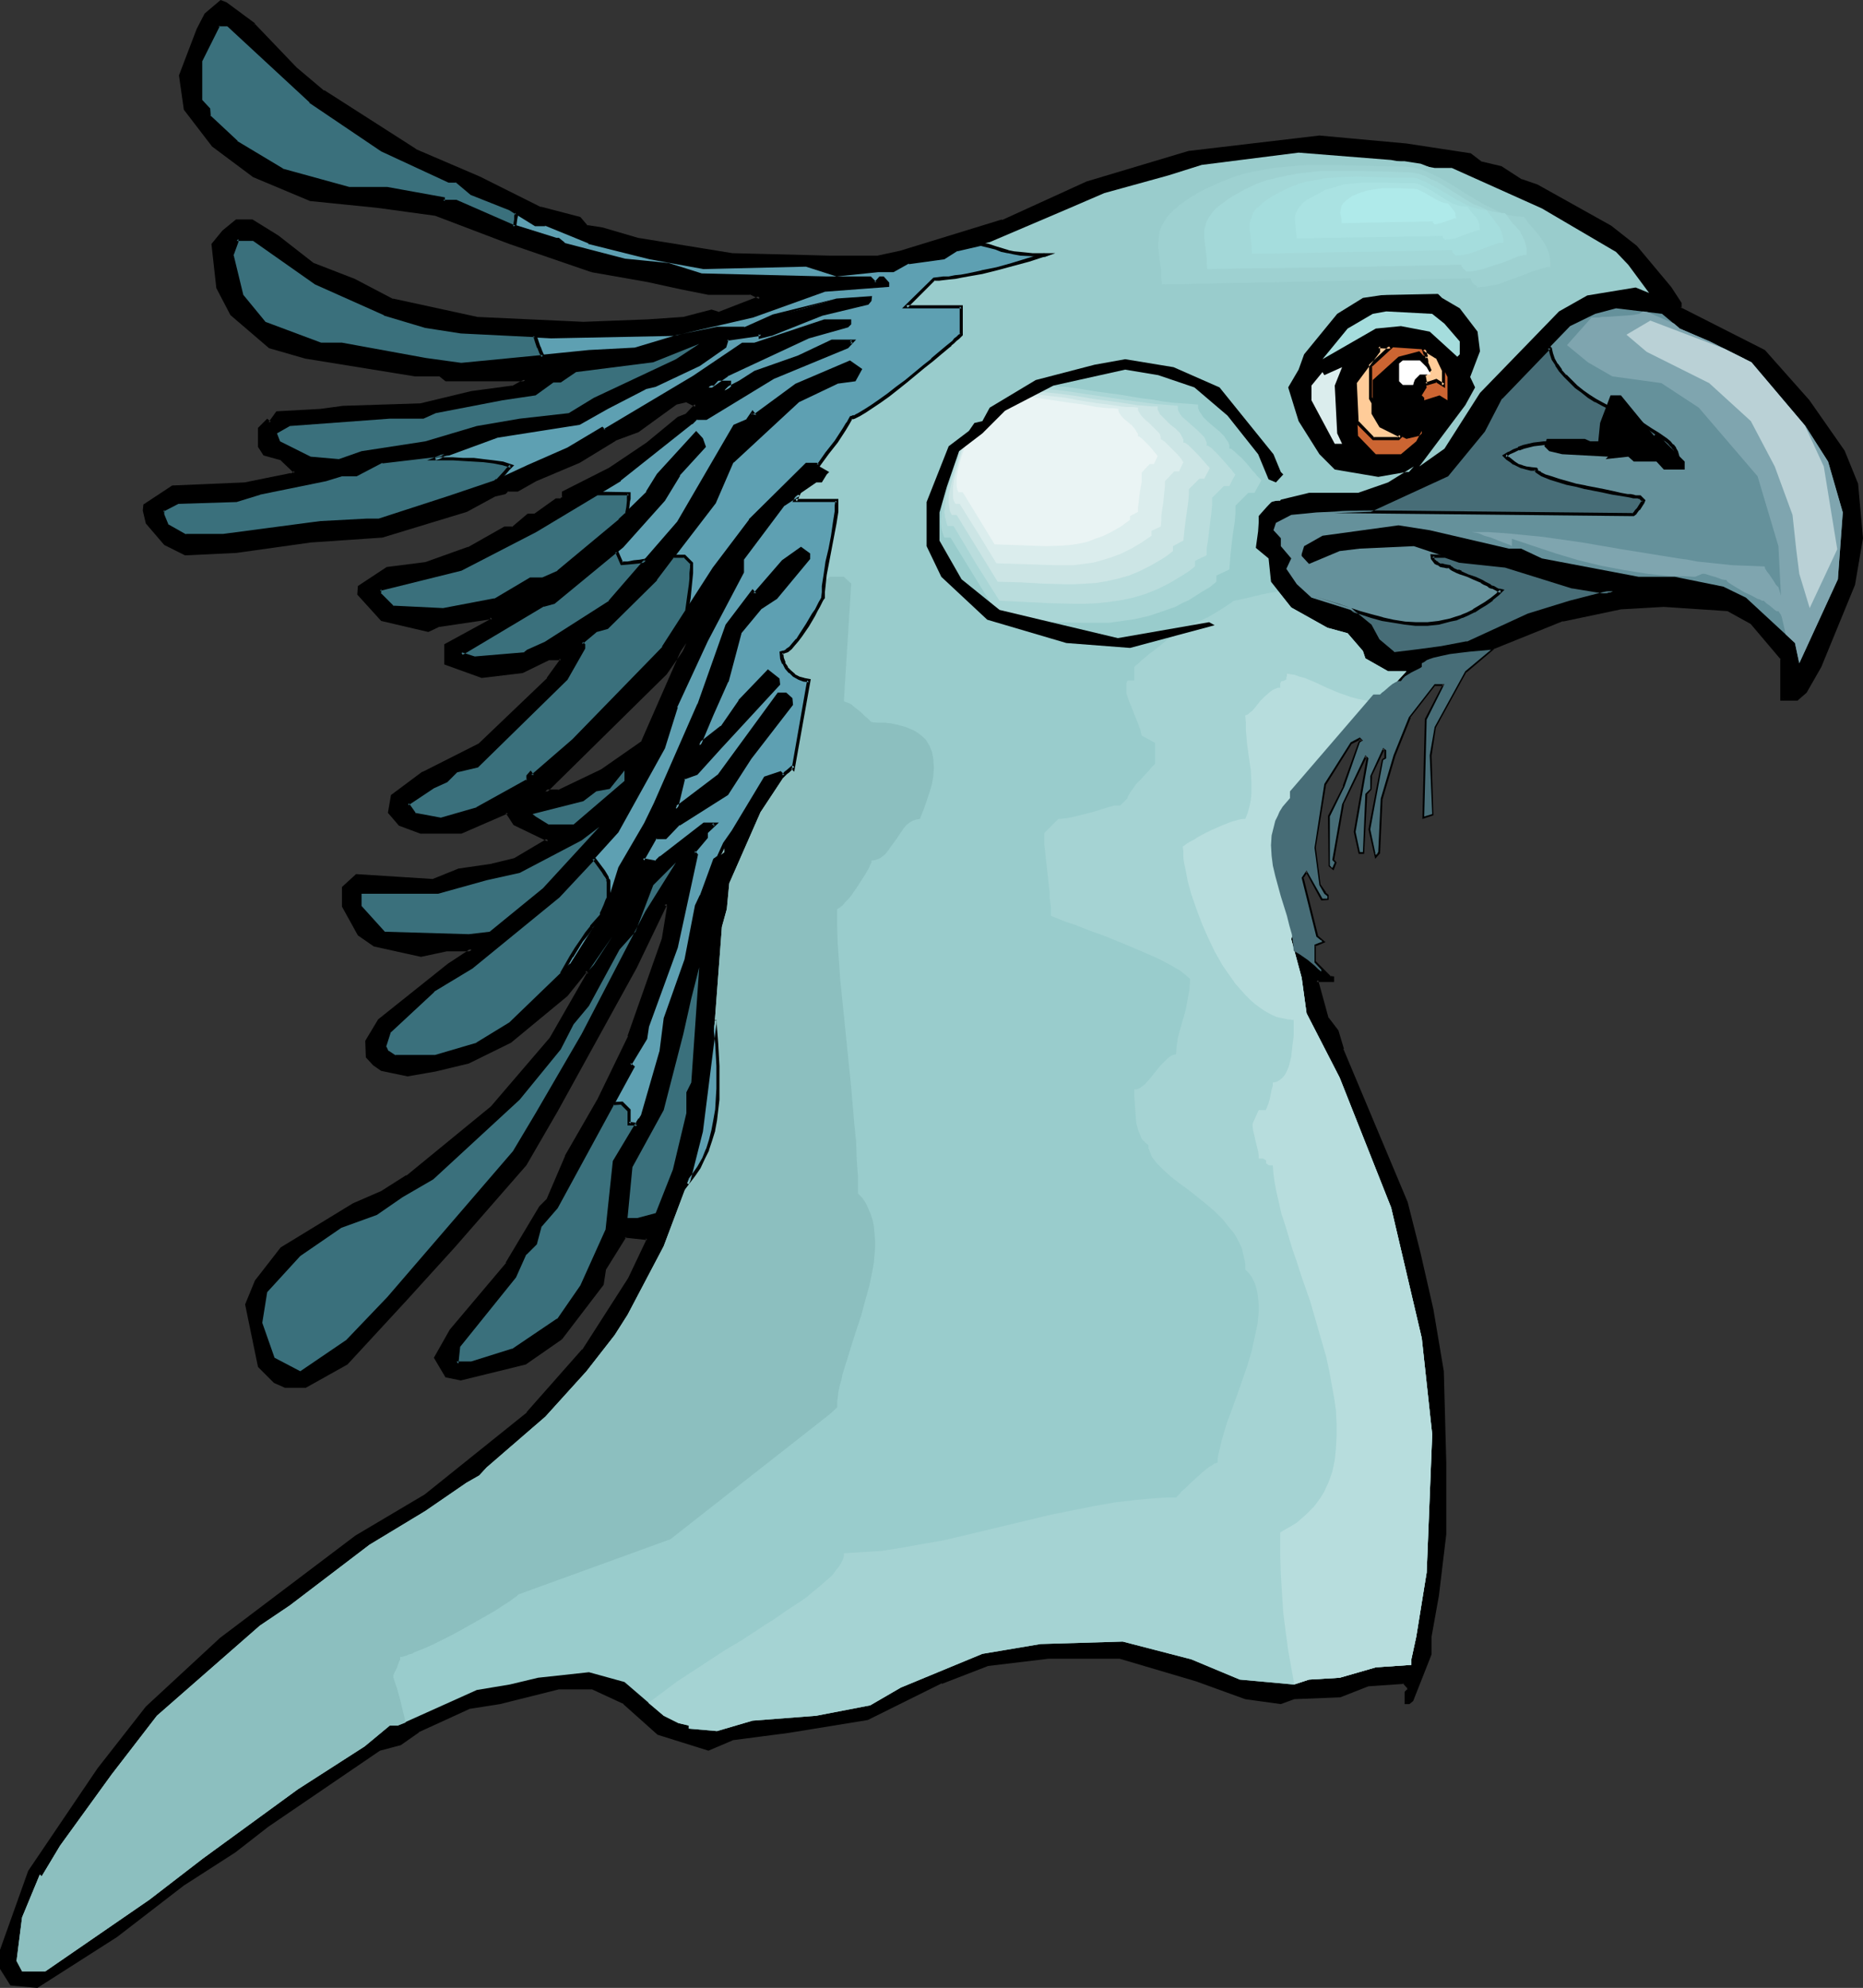 <?xml version="1.0" encoding="UTF-8" standalone="no"?>
<svg
   version="1.0"
   width="129.98mm"
   height="138.656mm"
   id="svg63"
   sodipodi:docname="Bird 125.wmf"
   xmlns:inkscape="http://www.inkscape.org/namespaces/inkscape"
   xmlns:sodipodi="http://sodipodi.sourceforge.net/DTD/sodipodi-0.dtd"
   xmlns="http://www.w3.org/2000/svg"
   xmlns:svg="http://www.w3.org/2000/svg">
  <rect width="100%" height="100%" fill="#333333" stroke="none"/>
  <sodipodi:namedview
     id="namedview63"
     pagecolor="#ffffff"
     bordercolor="#000000"
     borderopacity="0.25"
     inkscape:showpageshadow="2"
     inkscape:pageopacity="0.0"
     inkscape:pagecheckerboard="0"
     inkscape:deskcolor="#d1d1d1"
     inkscape:document-units="mm" />
  <defs
     id="defs1">
    <pattern
       id="WMFhbasepattern"
       patternUnits="userSpaceOnUse"
       width="6"
       height="6"
       x="0"
       y="0" />
  </defs>
  <path
     style="fill:#000000;fill-opacity:1;fill-rule:evenodd;stroke:none"
     d="m 158.691,203.126 10.827,-7.433 11.474,-26.179 -5.494,8.08 -32.32,31.673 0.646,-0.646 h 3.394 z M 66.902,6.625 77.891,18.099 l 7.434,6.141 24.078,15.352 16.968,7.433 16.16,7.918 10.181,2.747 1.939,2.101 4.04,0.646 9.373,2.586 25.048,4.201 25.533,0.646 h 12.928 l 5.979,-1.454 26.826,-8.08 22.301,-10.019 26.987,-8.08 34.259,-4.04 22.947,2.101 16.806,2.586 2.586,2.101 5.494,1.293 5.333,3.394 4.202,1.293 19.392,10.827 6.626,5.333 9.05,10.665 2.586,4.201 v 1.293 l 22.139,11.312 11.474,12.928 9.373,13.412 3.555,8.726 1.293,14.22 -2.101,12.12 -8.726,21.654 -3.878,6.625 -2.262,1.939 h -3.878 V 173.554 l -8.08,-9.534 -6.141,-3.232 -16.968,-1.293 -11.312,0.646 -15.514,3.232 -18.261,7.433 -7.272,6.141 -8.08,14.705 -1.293,7.433 0.646,15.513 -2.101,0.646 0.646,-25.532 4.686,-9.373 h -2.586 l -6.787,8.726 -4.04,10.019 -3.394,11.473 -0.646,14.059 -0.646,0.808 -1.454,-6.787 3.394,-18.26 0.808,-0.485 v -2.101 l -0.808,-0.646 -3.394,7.433 v 3.394 l -1.293,1.293 -0.646,15.352 h -0.808 l -1.131,-5.333 3.394,-19.392 -0.808,-0.808 -6.141,12.928 -2.586,14.705 0.646,0.646 -0.646,1.454 -0.646,-0.646 v -12.928 l 3.878,-7.918 4.04,-11.635 0.808,-0.485 -0.808,-0.808 -2.424,1.293 -6.949,10.989 -2.586,16.806 1.293,9.857 1.293,2.262 0.808,0.646 v 0.646 h -1.293 l -4.202,-7.433 -1.293,1.939 3.878,15.513 1.616,1.293 -2.101,0.808 v 4.686 l 4.04,4.04 h 0.646 v 0.646 h -4.202 l 2.909,10.181 2.586,3.232 1.293,4.848 16.968,40.399 3.394,13.412 3.394,14.867 2.586,16.16 0.646,24.078 v 18.907 l -1.939,16.16 -1.939,10.827 v 4.525 l -4.848,12.281 -0.646,0.646 h -0.646 v -2.747 l 0.646,-0.646 v -0.646 l -1.293,-1.454 -9.373,0.646 -7.595,2.909 -12.12,0.485 -3.394,1.454 -9.373,-1.454 -12.766,-4.686 -20.362,-5.979 h -18.746 l -16.16,2.101 -12.12,4.525 -19.554,9.534 -20.846,3.394 -14.706,1.939 -6.302,2.747 -13.251,-4.04 -8.888,-8.08 -8.565,-4.04 h -8.888 l -15.352,4.04 -8.242,1.293 -13.413,6.141 -4.686,3.394 -5.494,1.293 -29.573,20.199 -8.726,6.787 -13.574,8.565 -17.453,13.736 -20.846,13.412 -6.787,-0.808 -2.747,-4.04 v -4.686 L 7.757,493.352 26.018,466.366 38.784,450.206 58.338,432.107 94.051,405.121 112.15,394.294 l 26.987,-21.654 14.706,-16.644 12.12,-18.907 4.848,-9.857 v -0.808 l -6.141,-0.646 -5.171,8.726 -0.808,4.04 -10.827,14.22 -9.373,6.625 -16.968,4.04 -3.878,-0.646 -2.747,-4.848 4.04,-7.272 14.867,-17.452 8.726,-14.867 2.101,-2.101 4.686,-11.312 8.726,-15.028 7.918,-16.644 9.05,-25.694 1.293,-7.918 v -0.808 l -0.808,-0.646 -7.918,16.806 -21.008,37.652 -8.08,14.22 -18.907,21.654 -12.766,14.059 -15.514,16.806 -10.666,5.979 h -5.494 l -2.747,-1.293 -3.878,-4.04 -3.555,-16.16 2.747,-5.979 6.626,-8.726 18.907,-11.473 7.434,-3.394 6.787,-4.04 22.301,-18.26 15.514,-18.099 10.019,-17.452 -0.646,-0.646 -5.333,6.464 -14.867,12.281 -10.827,5.494 -8.726,1.939 -7.434,1.293 -6.787,-1.293 -1.939,-1.454 -1.939,-1.939 v -4.04 l 3.232,-5.494 18.261,-14.705 5.333,-3.394 0.808,-0.646 h -6.787 l -6.626,1.454 -12.282,-2.747 -4.04,-2.747 -4.04,-7.433 v -4.686 l 3.394,-3.394 20.2,1.293 6.787,-2.586 8.726,-1.293 5.979,-1.454 8.888,-5.171 -8.888,-4.201 -1.939,-3.232 -12.282,5.171 h -10.504 l -5.494,-1.939 -2.747,-3.232 0.808,-4.201 8.08,-6.141 14.706,-7.272 18.261,-17.452 3.232,-4.686 V 173.554 h -3.232 l -6.949,3.394 -10.666,1.293 -9.373,-3.394 v -4.848 l 12.12,-6.625 v -0.646 l -14.221,2.101 -2.586,1.293 -12.282,-2.747 -5.979,-6.787 v -1.939 l 7.434,-4.686 10.019,-1.293 11.474,-4.04 9.373,-5.333 h 2.262 l 3.878,-3.555 h 2.101 l 5.333,-3.878 h 1.293 l 0.808,-0.646 v -1.293 l 12.12,-6.141 10.019,-6.787 8.08,-6.625 2.101,-0.808 2.586,-2.747 -2.586,-1.293 -2.747,0.646 -10.181,7.433 -5.979,2.101 -9.373,5.979 -11.474,4.686 -4.848,2.747 h -2.586 l -0.808,0.808 -2.586,0.646 -7.434,3.878 -22.301,6.787 -18.746,1.293 -19.554,2.747 -13.413,0.808 -5.333,-2.747 -4.848,-5.494 -0.646,-3.394 v -1.293 l 7.434,-4.848 18.907,-0.646 11.958,-2.586 h 0.808 l 0.646,-0.646 -3.555,-3.394 -4.525,-1.293 -1.293,-2.101 v -4.686 l 1.939,-1.939 0.646,0.485 1.939,-2.586 11.635,-0.646 5.979,-0.808 20.362,-0.646 13.413,-3.232 10.827,-1.454 2.424,-1.293 0.808,-0.646 h -20.846 l -1.454,-1.293 h -6.787 L 80.638,94.049 71.104,91.302 61.085,82.737 57.53,75.788 56.237,64.315 58.984,61.083 62.378,58.336 h 4.04 l 6.626,4.04 9.534,7.433 10.666,4.04 10.342,5.333 22.139,4.848 28.118,1.293 16.968,-0.646 9.373,-0.646 7.434,-1.939 2.101,0.646 10.827,-4.201 -2.747,-1.293 h -10.989 l -7.272,-1.454 -8.726,-1.939 -14.706,-2.586 -21.654,-7.433 -19.554,-7.433 -15.514,-1.939 -17.453,-1.939 -15.029,-6.302 -10.666,-7.918 -7.272,-9.534 -1.293,-8.726 4.525,-12.281 2.101,-3.878 4.04,-3.394 1.293,0.646 z"
     id="path1" />
  <path
     style="fill:#000000;fill-opacity:1;fill-rule:evenodd;stroke:none"
     d="m 158.853,203.449 h 0.162 l 10.827,-7.433 11.474,-26.34 -0.808,-0.485 -5.333,8.08 v 0 l -32.32,31.673 0.646,0.646 0.646,-0.646 -0.323,0.162 h 3.555 l 11.474,-5.656 -0.323,-0.646 -11.474,5.494 0.162,-0.162 h -3.555 l -0.808,0.808 0.646,0.646 32.32,-31.834 5.494,-7.918 -0.808,-0.485 -11.474,26.179 0.162,-0.162 -10.666,7.433 v 0 z"
     id="path2" />
  <path
     style="fill:#000000;fill-opacity:1;fill-rule:evenodd;stroke:none"
     d="m 66.741,6.949 h -0.162 L 77.568,18.422 v 0 l 7.434,5.979 v 0.162 l 24.078,15.352 h 0.162 l 16.968,7.433 16.16,8.08 10.181,2.747 -0.162,-0.162 2.101,2.101 4.202,0.808 h -0.162 l 9.534,2.586 v 0 l 24.886,4.201 h 0.162 l 25.533,0.646 h 12.928 l 6.141,-1.454 26.826,-8.08 v 0 l 22.301,-10.181 v 0 l 26.987,-7.918 h -0.162 l 34.259,-4.201 h -0.162 l 22.947,2.262 16.806,2.586 -0.162,-0.162 2.747,2.101 5.494,1.454 -0.162,-0.162 5.494,3.555 4.202,1.293 V 49.287 l 19.392,10.827 h -0.162 l 6.787,5.333 -0.162,-0.162 9.05,10.827 h -0.162 l 2.747,4.04 -0.162,-0.162 v 1.616 l 22.462,11.473 -0.162,-0.162 11.474,12.928 v 0 l 9.373,13.412 v 0 l 3.555,8.565 h -0.162 l 1.293,14.059 v -0.162 l -2.101,12.12 h 0.162 l -8.726,21.492 v 0 l -4.04,6.625 h 0.162 l -2.262,1.939 h 0.323 -3.878 l 0.323,0.323 V 173.392 l -8.08,-9.696 -6.302,-3.394 -16.968,-1.293 h -0.162 l -11.312,0.646 h -0.162 l -15.352,3.232 -18.422,7.433 -7.434,6.464 -8.242,14.705 -1.293,7.595 0.646,15.513 0.323,-0.323 -2.101,0.485 0.485,0.485 0.808,-25.532 -0.162,0.162 5.171,-10.019 h -3.717 l -6.787,8.888 -4.202,10.181 v 0 l -3.394,11.635 -0.646,14.059 0.162,-0.162 -0.646,0.646 0.808,0.162 -1.454,-6.787 v 0.323 l 3.394,-18.26 -0.162,0.162 0.808,-0.646 v -2.424 l -1.131,-1.293 -3.878,8.08 v 3.555 l 0.162,-0.323 -1.293,1.454 -0.808,15.513 0.485,-0.323 h -0.808 l 0.485,0.323 -1.293,-5.494 v 0.162 l 3.394,-19.553 -1.293,-1.454 -6.464,13.574 -2.424,14.867 0.646,0.97 v -0.485 l -0.646,1.454 0.646,-0.162 -0.646,-0.646 0.162,0.323 v -12.928 l -0.162,0.162 4.04,-7.918 v 0 l 4.04,-11.635 -0.162,0.162 1.131,-0.808 -1.293,-1.293 -2.909,1.454 -6.949,11.15 -2.747,16.968 1.293,10.019 1.454,2.424 0.808,0.646 -0.162,-0.323 v 0.646 l 0.485,-0.485 h -1.293 l 0.323,0.323 -4.525,-8.08 -1.778,2.747 4.04,15.836 1.616,1.293 0.162,-0.808 -2.424,0.97 v 5.171 l 4.363,4.201 0.808,0.162 -0.323,-0.485 v 0.646 l 0.323,-0.323 h -4.686 l 2.909,10.665 2.747,3.394 -0.162,-0.162 1.293,4.848 v 0 l 16.968,40.399 v 0 l 3.394,13.412 3.394,14.705 v 0 l 2.586,16.321 v -0.162 l 0.646,24.078 v 18.907 0 l -1.939,15.998 -1.939,10.827 v 4.686 -0.162 l -4.686,12.281 v -0.162 l -0.646,0.646 0.323,-0.162 h -0.646 l 0.323,0.485 v -2.747 0.323 l 0.646,-0.808 0.162,-0.97 -1.616,-1.778 -9.696,0.808 -7.595,2.747 h 0.162 l -12.12,0.646 -3.555,1.293 h 0.162 l -9.211,-1.293 v 0 l -12.766,-4.848 -20.362,-5.979 h -19.069 l -16.16,2.101 -12.12,4.525 v 0.162 l -19.554,9.534 0.162,-0.162 -20.846,3.394 -14.867,1.939 -6.302,2.909 0.323,-0.162 -13.251,-4.04 0.162,0.162 -8.888,-8.241 -8.888,-4.04 h -8.888 l -15.514,4.04 v 0 l -8.242,1.293 -13.413,6.302 v 0 l -4.848,3.232 h 0.162 l -5.494,1.454 -29.573,20.199 -8.726,6.625 -13.574,8.726 -17.614,13.574 -20.846,13.412 h 0.323 l -6.787,-0.646 0.323,0.162 -2.586,-4.04 v 0.162 -4.686 0 L 8.242,493.352 v 0.162 l 18.099,-26.825 12.928,-16.321 -0.162,0.162 19.392,-18.099 v 0 l 35.714,-26.987 18.261,-10.665 v -0.162 l 26.987,-21.654 v 0 l 14.706,-16.644 h 0.162 l 12.12,-18.907 v 0 l 4.686,-10.181 v -1.131 l -6.626,-0.808 -5.494,9.049 -0.808,4.201 0.162,-0.162 -10.827,14.059 0.162,-0.162 0.485,0.808 10.989,-14.382 0.646,-4.201 v 0.162 l 5.333,-8.565 -0.485,0.162 5.979,0.646 -0.323,-0.485 v 0.808 -0.162 l -4.686,9.857 v 0 l -12.12,18.907 v -0.162 l -14.706,16.644 h 0.162 l -26.987,21.654 v 0 l -18.261,10.827 -35.714,26.987 v 0 l -19.554,18.099 v 0 L 25.694,466.204 7.434,493.191 0,514.037 v 5.009 l 2.747,4.363 7.11,0.646 21.008,-13.412 17.614,-13.574 13.574,-8.726 8.726,-6.787 29.411,-20.038 v 0 l 5.494,-1.454 4.848,-3.394 h -0.162 l 13.413,-6.141 h -0.162 l 8.242,-1.293 v 0 l 15.514,-3.878 h -0.162 8.888 l -0.323,-0.162 8.726,4.04 h -0.162 l 9.05,8.08 13.413,4.201 6.464,-2.747 h -0.162 l 14.867,-1.939 20.846,-3.394 19.554,-9.696 v 0.162 l 12.12,-4.686 h -0.162 l 16.16,-1.939 v 0 h 18.746 v 0 l 20.2,5.979 12.928,4.686 9.373,1.293 3.555,-1.293 h -0.162 l 12.282,-0.485 7.434,-2.909 v 0 l 9.373,-0.646 -0.323,-0.162 1.293,1.454 -0.162,-0.323 v 0.646 l 0.162,-0.323 -0.808,0.808 v 3.232 h 1.293 l 0.97,-0.808 4.848,-12.281 v -4.686 0 l 1.939,-10.827 1.939,-16.16 v 0 -18.907 l -0.646,-24.078 v 0 l -2.747,-16.321 v 0 l -3.394,-14.867 -3.394,-13.412 v 0 L 354.227,276.491 h 0.162 l -1.454,-4.848 -2.586,-3.394 v 0.162 l -2.747,-10.019 -0.485,0.485 h 4.686 v -1.454 l -1.131,-0.162 0.323,0.162 -4.04,-4.04 v 0.323 -4.686 l -0.162,0.485 2.747,-1.131 -2.101,-1.778 0.162,0.162 -3.878,-15.513 -0.162,0.485 1.293,-1.939 -0.646,-0.162 4.202,7.757 1.939,-0.162 v -1.293 l -0.808,-0.646 h 0.162 l -1.454,-2.101 v 0.162 l -1.293,-10.019 v 0.162 l 2.747,-16.806 v 0.162 l 6.787,-10.827 -0.162,0.162 2.586,-1.293 -0.646,-0.162 0.808,0.808 v -0.646 l -0.808,0.646 -4.202,11.635 h 0.162 l -4.04,7.918 0.162,13.251 1.293,1.131 0.808,-2.101 -0.808,-0.97 0.162,0.323 2.586,-14.705 -0.162,0.162 6.302,-12.928 -0.808,0.162 0.808,0.808 -0.162,-0.485 -3.394,19.553 1.293,5.817 h 1.454 l 0.808,-15.836 -0.162,0.323 1.293,-1.454 0.162,-3.555 -0.162,0.162 3.555,-7.433 -0.808,0.162 0.808,0.646 -0.162,-0.323 v 2.101 l 0.162,-0.323 -0.808,0.646 -3.555,18.422 1.778,7.757 1.293,-1.454 0.646,-14.382 v 0.162 l 3.394,-11.473 v 0 l 4.04,-10.019 h -0.162 l 6.787,-8.726 -0.323,0.323 h 2.586 l -0.323,-0.646 -4.848,9.373 -0.646,26.34 2.909,-0.97 -0.485,-15.836 v 0.162 l 1.131,-7.433 v 0 l 8.08,-14.705 v 0.162 l 7.272,-6.141 h -0.162 l 18.422,-7.433 -0.162,0.162 15.352,-3.232 v 0 l 11.312,-0.646 v 0 l 16.968,1.131 h -0.162 l 6.141,3.394 -0.162,-0.162 8.08,9.534 -0.162,-0.323 v 11.15 h 4.525 l 2.424,-2.101 3.878,-6.787 v 0 l 8.888,-21.654 2.101,-12.281 -1.293,-14.382 -3.555,-8.726 -9.373,-13.412 -0.162,-0.162 -11.474,-12.928 -22.301,-11.312 0.323,0.323 v -1.454 l -2.747,-4.201 v 0 l -9.05,-10.827 -6.787,-5.333 v 0 l -19.392,-10.827 -4.202,-1.454 0.162,0.162 -5.494,-3.555 -5.494,-1.293 h 0.162 l -2.747,-2.101 -16.968,-2.586 -22.947,-2.101 -34.259,4.04 h -0.162 l -26.987,8.08 v 0 L 264.216,58.013 v -0.162 l -26.826,8.241 -5.979,1.293 h 0.162 -12.928 l -25.533,-0.646 v 0 L 168.225,62.699 v 0 l -9.373,-2.747 v 0 l -4.202,-0.646 0.323,0.162 -1.939,-2.262 -10.504,-2.747 0.162,0.162 -16.16,-8.08 -16.968,-7.272 h 0.162 L 85.486,23.755 v 0.162 l -7.272,-6.141 v 0 L 67.226,6.302 V 6.141 Z"
     id="path3" />
  <path
     style="fill:#000000;fill-opacity:1;fill-rule:evenodd;stroke:none"
     d="m 147.702,352.279 -9.373,6.787 v -0.162 l -16.968,4.201 h 0.323 l -3.878,-0.808 0.162,0.323 -2.747,-4.848 v 0.485 l 4.04,-7.433 v 0.162 l 14.867,-17.614 8.726,-14.867 v 0.162 l 2.101,-2.101 4.686,-11.473 v 0.162 l 8.726,-15.028 v 0 l 8.08,-16.806 v 0 l 8.888,-25.855 1.293,-7.918 v 0 -0.97 l -1.293,-1.293 -8.242,17.452 -20.846,37.652 -8.08,14.22 v -0.162 l -18.907,21.654 -12.766,14.059 -15.514,16.806 h 0.162 l -10.827,5.979 h 0.323 -5.494 0.323 l -2.747,-1.293 v 0 l -3.878,-4.04 0.162,0.323 -3.555,-16.16 v 0.162 l 2.586,-5.979 v 0 l 6.787,-8.565 h -0.162 l 18.907,-11.473 v 0 l 7.272,-3.232 h 0.162 l 6.626,-4.202 v 0 l 22.462,-18.26 15.514,-18.26 10.181,-17.614 -1.293,-1.293 -5.494,6.949 v -0.162 l -14.706,12.281 v 0 l -10.989,5.333 h 0.162 l -8.726,1.939 v 0 l -7.434,1.293 h 0.162 l -6.626,-1.293 0.162,0.162 -1.939,-1.454 v 0 l -1.939,-1.939 0.162,0.323 v -4.04 l -0.162,0.323 3.232,-5.494 h -0.162 l 18.422,-14.705 v 0.162 l 5.171,-3.394 v -0.162 l 1.778,-1.454 h -7.918 l -6.787,1.454 h 0.162 l -12.12,-2.747 0.162,0.162 -4.04,-2.909 v 0.323 l -4.04,-7.433 0.162,0.162 v -4.686 l -0.162,0.323 3.394,-3.394 -0.323,0.162 20.2,1.293 6.949,-2.586 h -0.162 l 8.726,-1.293 h 0.162 l 5.979,-1.616 9.534,-5.656 -9.534,-4.525 0.162,0.162 -2.101,-3.555 -12.605,5.333 h 0.162 -10.504 v 0 l -5.494,-1.939 0.323,0.162 -2.747,-3.232 v 0.323 l 0.808,-4.201 -0.162,0.323 8.242,-5.979 h -0.162 l 14.867,-7.433 18.261,-17.452 3.394,-5.009 v -1.131 l -3.878,-0.162 -6.949,3.555 0.162,-0.162 -10.666,1.293 h 0.162 l -9.373,-3.394 0.323,0.485 v -4.848 l -0.323,0.485 12.443,-6.787 v -1.454 l -14.867,2.262 -2.586,1.293 h 0.323 l -12.282,-2.909 0.162,0.162 -5.979,-6.787 0.162,0.323 v -1.939 l -0.162,0.323 7.434,-4.686 -0.323,0.162 10.181,-1.293 11.312,-4.04 0.162,-0.162 9.534,-5.333 -0.323,0.162 h 2.262 l 4.202,-3.717 -0.323,0.162 h 2.262 l 5.494,-4.04 -0.323,0.162 1.454,-0.162 0.97,-0.808 v -1.454 l -0.162,0.323 12.12,-6.141 h 0.162 l 9.858,-6.787 v 0 l 8.242,-6.787 -0.162,0.162 2.101,-0.646 3.232,-3.394 -3.394,-1.616 -2.909,0.808 -10.181,7.272 h 0.162 l -6.141,2.262 -9.534,5.979 h 0.162 l -11.474,4.686 -4.848,2.586 h 0.162 -2.747 l -0.97,0.97 0.323,-0.162 -2.747,0.646 -7.434,4.04 v 0 l -22.301,6.625 h 0.162 l -18.746,1.293 h -0.162 l -19.554,2.909 h 0.162 l -13.413,0.646 h 0.162 l -5.333,-2.586 v 0 l -4.686,-5.494 0.162,0.323 -0.646,-3.394 v 0 -1.293 l -0.323,0.323 7.434,-4.686 h -0.162 l 18.907,-0.646 v 0 l 12.12,-2.586 h -0.162 0.97 l 1.131,-1.131 -3.878,-3.878 -4.686,-1.293 0.162,0.162 -1.293,-1.939 0.162,0.162 v -4.686 l -0.162,0.323 1.939,-1.939 h -0.485 l 0.97,0.808 2.262,-3.07 -0.485,0.323 11.635,-0.646 v 0 l 5.979,-0.808 v 0 l 20.362,-0.646 13.413,-3.232 v 0 l 10.827,-1.454 2.747,-1.454 1.778,-1.454 h -22.139 l 0.323,0.162 -1.454,-1.454 h -7.11 v 0 L 80.638,93.726 v 0 l -9.373,-2.747 h 0.162 L 61.408,82.414 v 0.162 l -3.394,-6.949 v 0.162 l -1.293,-11.473 -0.162,0.323 2.747,-3.232 h -0.162 l 3.394,-2.747 -0.162,0.162 h 4.04 -0.323 l 6.787,4.04 9.534,7.272 10.666,4.201 v 0 l 10.342,5.333 22.301,4.848 v 0 l 28.118,1.293 16.968,-0.646 9.534,-0.646 7.434,-2.101 h -0.162 l 2.101,0.808 11.797,-4.686 -3.555,-1.778 h -11.15 0.162 l -7.272,-1.454 -8.888,-1.778 -14.706,-2.747 v 0 l -0.162,0.97 14.706,2.586 8.888,1.939 7.272,1.454 h 10.989 l -0.162,-0.162 2.586,1.293 v -0.808 l -10.827,4.201 h 0.323 l -2.101,-0.646 -7.434,1.939 v 0 l -9.373,0.646 -16.968,0.646 -28.118,-1.293 h 0.162 l -22.301,-4.848 0.162,0.162 -10.181,-5.333 v 0 l -10.827,-4.201 0.162,0.162 -9.534,-7.433 -6.787,-4.201 H 62.216 l -3.555,2.909 -2.909,3.555 1.293,11.635 3.717,7.11 10.181,8.726 9.534,2.747 v 0 l 28.926,4.686 v 0 h 6.787 -0.323 l 1.616,1.293 h 21.008 l -0.162,-0.646 -0.808,0.646 v -0.162 l -2.586,1.454 0.162,-0.162 -10.827,1.454 v 0 l -13.413,3.232 h 0.162 l -20.362,0.646 h -0.162 l -5.979,0.808 h 0.162 l -11.797,0.646 -2.101,2.909 0.646,-0.162 -0.97,-0.808 -2.424,2.424 v 5.009 l 1.454,2.262 4.686,1.293 h -0.162 l 3.555,3.394 v -0.646 l -0.646,0.646 h 0.323 -0.808 l -11.958,2.424 v 0 l -19.069,0.808 -7.595,5.009 -0.162,1.616 0.808,3.394 4.848,5.656 5.494,2.747 13.574,-0.646 v 0 l 19.554,-2.747 v 0 l 18.907,-1.293 22.301,-6.787 7.434,-4.04 v 0 l 2.747,-0.646 0.808,-0.808 -0.323,0.162 h 2.747 l 4.848,-2.747 11.474,-4.848 9.534,-5.817 h -0.162 l 6.141,-2.262 10.019,-7.272 v 0 l 2.747,-0.646 h -0.323 l 2.586,1.293 -0.162,-0.808 -2.586,2.747 0.162,-0.162 -2.101,0.808 -8.242,6.787 v 0 l -9.858,6.625 v 0 l -12.443,6.302 v 1.616 l 0.162,-0.323 -0.808,0.646 0.323,-0.162 h -1.293 l -5.656,4.04 h 0.323 -2.101 l -4.202,3.555 0.323,-0.162 h -2.262 l -9.696,5.494 0.162,-0.162 -11.312,4.04 v 0 l -10.181,1.293 -7.595,5.009 -0.162,2.262 6.302,6.949 12.443,2.909 2.747,-1.293 h -0.162 l 14.221,-2.101 -0.485,-0.485 v 0.646 l 0.323,-0.323 -12.443,6.787 v 5.333 l 9.858,3.555 10.827,-1.293 6.949,-3.394 h -0.162 3.232 l -0.323,-0.485 v 0.808 -0.323 l -3.394,4.686 h 0.162 l -18.261,17.452 0.162,-0.162 -14.706,7.433 h -0.162 l -8.242,6.141 -0.808,4.686 2.909,3.394 5.656,2.101 h 10.827 l 12.282,-5.333 -0.646,-0.162 2.101,3.232 9.05,4.363 -0.162,-0.808 -8.726,5.171 v 0 l -5.979,1.454 h 0.162 l -8.888,1.293 -6.787,2.747 h 0.162 l -20.362,-1.293 -3.717,3.394 v 5.171 l 4.202,7.595 4.202,2.909 12.443,2.747 6.787,-1.454 h -0.162 6.787 l -0.323,-0.808 -0.808,0.646 v 0 l -5.171,3.394 v 0 l -18.422,14.705 -3.394,5.656 0.162,4.363 1.939,2.101 2.101,1.454 6.949,1.454 7.434,-1.293 v 0 l 8.726,-2.101 11.15,-5.494 14.867,-12.281 5.333,-6.625 -0.646,0.162 0.646,0.646 v -0.646 l -10.019,17.452 v 0 l -15.514,18.099 v 0 l -22.301,18.26 v -0.162 l -6.626,4.202 v 0 l -7.434,3.232 v 0 l -19.069,11.635 -6.787,8.726 -2.586,6.302 3.394,16.483 4.202,4.201 2.909,1.293 h 5.494 l 10.989,-6.141 15.514,-16.806 12.766,-14.059 18.907,-21.654 8.242,-14.22 20.846,-37.813 8.08,-16.806 -0.808,0.162 0.808,0.646 -0.162,-0.323 v 0.808 -0.162 l -1.293,7.918 v 0 l -9.05,25.694 h 0.162 l -8.08,16.644 v 0 l -8.565,14.867 v 0.162 l -4.848,11.312 0.162,-0.162 -2.101,2.101 -8.888,14.867 h 0.162 l -14.867,17.614 -4.202,7.433 3.07,5.171 4.04,0.808 17.13,-4.201 9.534,-6.625 z"
     id="path4" />
  <path
     style="fill:#000000;fill-opacity:1;fill-rule:evenodd;stroke:none"
     d="M 156.105,70.779 134.613,63.346 114.897,55.912 99.545,53.973 81.931,52.034 h 0.162 L 67.226,45.893 v 0 L 56.56,37.975 h 0.162 l -7.434,-9.534 0.162,0.323 -1.293,-8.888 v 0.323 L 52.682,7.918 v 0 l 2.101,-3.878 -0.162,0.162 3.878,-3.394 h -0.485 l 1.454,0.646 v 0 L 66.741,6.949 67.226,6.141 59.792,0.646 58.176,0 53.974,3.555 51.874,7.595 v 0 l -4.686,12.281 1.293,9.049 7.434,9.696 10.827,8.08 15.029,6.302 17.614,1.778 15.352,2.101 v 0 l 19.554,7.433 21.654,7.433 v 0 z"
     id="path5" />
  <path
     style="fill:#99cccc;fill-opacity:1;fill-rule:evenodd;stroke:none"
     d="m 81.931,26.663 18.746,12.928 17.614,8.08 h 2.101 l 4.04,3.232 10.019,4.04 6.787,4.201 h 2.586 l 11.474,4.686 16.16,4.04 14.221,2.586 26.987,-0.646 8.08,2.747 10.827,-1.293 h 3.878 l 4.04,-2.101 9.373,-1.293 3.394,-2.101 8.726,-1.939 20.846,-8.888 9.373,-4.04 16.968,-4.686 8.726,-2.747 25.533,-3.232 24.402,1.939 11.474,2.101 h 4.525 l 23.755,10.665 19.554,11.473 3.232,3.394 5.494,7.433 -3.555,-1.454 -12.766,2.101 -7.434,4.201 -20.846,21.492 -9.373,14.705 -6.626,4.686 12.12,-16.16 2.586,-4.686 -1.293,-2.747 2.586,-6.787 -0.646,-5.171 -4.686,-6.141 -4.686,-2.747 -1.293,-1.293 h -10.827 l -8.726,1.293 -6.787,4.201 -8.726,10.665 -1.454,4.04 -2.747,4.686 2.747,8.888 5.494,8.726 4.04,4.04 11.474,1.939 7.434,-1.293 h 0.646 l 1.293,-1.454 -6.787,4.202 -7.918,2.747 h -12.928 l -10.019,2.424 -4.848,5.494 -0.485,3.394 v 2.101 l 4.686,3.878 0.646,6.141 5.333,6.787 9.534,5.333 5.333,1.454 4.04,4.686 0.646,1.939 5.979,3.394 h 4.848 l -14.221,15.513 -2.101,0.646 -5.333,7.272 -2.101,4.686 -3.878,4.201 -3.555,6.787 0.808,14.705 1.939,9.534 -1.939,7.272 2.747,10.181 1.293,9.373 8.726,16.968 13.574,34.258 8.08,34.42 2.747,25.371 -1.454,36.359 -2.747,16.968 -1.293,5.979 v 1.454 l -9.373,0.646 -9.534,2.747 -8.08,0.485 -4.04,1.293 -14.221,-1.293 -12.766,-5.333 -18.099,-4.686 -21.654,0.646 -15.352,2.586 -21.493,8.888 -8.08,4.686 -14.221,2.747 -16.806,1.293 -9.373,2.747 -7.434,-0.646 v -0.808 l -2.747,-0.646 -3.878,-1.939 -10.342,-8.888 -9.373,-2.586 -13.413,1.454 -7.434,1.778 -8.726,1.454 -20.846,9.373 h -2.101 l -6.626,5.494 -17.614,11.312 L 53.49,489.959 39.43,500.786 11.958,519.692 H 5.818 l -1.454,-2.747 1.454,-11.473 4.686,-11.312 0.485,0.485 4.848,-8.08 13.574,-18.745 11.958,-15.513 27.149,-23.755 7.918,-5.333 21.008,-15.998 14.706,-8.888 10.827,-7.433 3.394,-1.939 1.939,-2.101 15.514,-13.412 10.827,-11.958 7.434,-9.534 3.394,-5.333 9.534,-18.099 6.626,-17.614 3.232,-12.766 3.555,-28.118 1.939,-25.694 1.293,-4.686 0.646,-6.787 8.242,-18.745 5.979,-9.049 v -0.485 l -0.808,-0.808 -3.878,1.293 -10.827,17.776 v 1.778 l -2.586,2.101 -3.555,9.534 -1.293,2.586 -2.586,14.22 -5.494,15.513 -1.293,8.726 -4.686,16.806 -7.434,12.12 -1.939,18.099 -6.787,14.867 -6.141,8.888 -11.958,7.918 -10.827,3.394 h -4.04 l 0.646,-4.686 14.706,-18.099 2.747,-6.141 2.747,-2.747 1.293,-4.686 4.04,-4.686 20.2,-37.005 -0.808,-0.808 4.202,-6.625 0.646,-3.232 7.434,-20.846 5.333,-24.401 -0.646,-0.808 3.394,-3.878 v -1.454 l 2.101,-1.939 h -2.747 l -11.474,8.726 -1.293,1.293 -3.394,-0.646 3.394,-5.979 h 2.586 l 3.394,-3.394 12.766,-8.08 6.141,-9.373 10.827,-14.22 v -1.454 l -1.454,-1.293 h -1.939 l -15.514,21.654 -10.827,7.918 -0.646,0.808 1.939,-8.241 3.394,-1.293 6.141,-6.625 15.514,-16.806 v -1.293 l -2.747,-2.101 -7.434,7.918 -4.686,6.787 -5.979,4.848 3.232,-8.08 4.04,-8.888 3.394,-12.604 5.494,-6.787 4.04,-2.586 8.565,-10.342 v -1.131 l -1.939,-1.454 -4.686,3.394 -7.434,8.565 -0.646,-0.646 -6.787,8.888 -7.272,20.846 -11.474,26.34 -2.747,5.333 -6.787,11.473 -3.232,10.827 -9.534,14.705 -16.16,15.675 -8.726,5.171 -10.827,3.394 h -10.666 l -2.101,-1.293 -0.646,-1.454 1.293,-4.04 11.474,-10.665 10.181,-6.141 22.786,-18.745 15.514,-16.968 12.282,-22.139 3.232,-10.827 8.08,-17.452 9.534,-18.099 v -3.555 l 10.666,-14.059 8.726,-5.979 h 1.454 l 1.293,-2.101 0.646,-0.646 -3.394,-1.939 h -2.586 l -14.867,14.705 -9.373,12.766 -13.413,20.846 -23.755,24.401 -10.827,9.373 -0.485,-0.808 -0.808,0.808 v 1.293 l -13.413,7.433 -9.534,2.747 -6.787,-1.454 -1.939,-2.586 6.787,-4.686 3.394,-1.454 2.747,-2.747 5.333,-1.293 23.594,-22.785 4.525,-8.241 v -0.808 l -0.485,-0.485 3.878,-3.394 2.909,-0.646 12.766,-12.766 15.514,-20.361 4.686,-10.665 17.453,-16.16 10.181,-4.686 4.686,-0.646 1.454,-2.747 -2.747,-1.939 -14.221,6.141 -10.827,7.918 -0.646,-0.646 -1.293,2.101 -3.394,1.293 -14.867,25.532 -18.099,20.846 -16.968,10.827 -4.686,2.101 -0.646,0.646 -13.413,1.293 -3.555,-1.293 21.654,-12.766 2.747,-0.808 18.099,-14.705 10.989,-12.12 3.878,-6.787 6.787,-7.433 -0.808,-1.939 -1.293,-1.454 -10.019,10.827 -2.747,4.848 -7.434,7.272 -16.16,13.574 -4.04,1.939 h -3.232 l -9.534,5.494 -13.574,2.586 -13.251,-0.646 -3.555,-3.555 v -1.293 l 21.493,-5.333 19.715,-10.181 22.139,-13.412 18.907,-14.867 1.293,-1.131 h 2.747 l 17.614,-10.989 19.554,-8.08 1.293,-1.293 h -5.333 l -8.888,4.04 -11.474,4.04 -4.04,2.747 -4.04,2.101 1.293,-1.293 v -0.808 h -2.586 l -1.293,1.293 h -1.616 l 4.848,-3.232 21.493,-10.181 10.342,-2.747 0.646,-0.646 v -0.646 h -6.787 L 199.091,90.655 h -3.232 l -12.928,8.726 -23.432,14.22 -0.808,-0.646 -8.726,5.333 -10.827,4.686 -8.726,4.202 -12.12,4.04 -18.261,5.979 h -3.232 l -12.12,0.646 -25.694,3.394 H 48.965 l -4.848,-2.747 -1.293,-2.747 v -1.293 l 4.04,-2.101 15.514,-0.485 6.141,-1.939 17.291,-3.555 4.202,-1.293 h 4.04 l 6.626,-3.394 17.614,-1.939 12.766,-4.848 21.654,-3.394 7.434,-4.04 10.019,-5.333 2.747,-0.485 11.474,-5.494 6.626,-4.848 0.646,-1.778 8.888,-1.454 v 0.646 l 2.747,-0.646 13.413,-5.333 5.979,-1.454 5.979,-1.293 0.808,-0.808 v -0.646 l -8.726,0.646 -16.806,4.201 -7.595,3.232 h -7.272 l -10.181,2.101 -11.312,3.394 -12.282,0.485 -33.774,3.555 -9.373,-1.454 L 90.011,90.655 H 84.678 L 69.811,85.323 63.832,77.889 61.085,67.224 62.378,63.83 v -0.808 h 4.525 l 16.483,11.635 18.099,8.08 10.666,3.232 9.373,1.454 23.755,1.293 32.158,-0.646 21.008,-4.686 18.907,-6.787 16.806,-1.293 v -0.646 l -1.293,-1.293 h -0.808 l -1.293,1.293 -1.293,-1.293 h -11.474 l -33.128,-0.808 -8.565,-2.747 -11.635,-1.131 -15.998,-4.363 -1.454,-1.293 h -0.646 l -10.827,-3.232 -15.352,-6.787 h -3.555 V 52.519 L 102.131,49.61 H 91.95 L 74.336,44.924 62.378,37.49 55.106,30.703 v -1.939 L 53.005,26.663 v -10.665 l 4.525,-9.373 h 2.747 z"
     id="path6" />
  <path
     style="fill:#8cbfbf;fill-opacity:1;fill-rule:evenodd;stroke:none"
     d="m 207.817,163.05 10.989,-10.989 h 1.939 1.778 l 1.939,1.778 -1.939,31.026 0.323,0.162 0.485,0.162 0.485,0.162 0.646,0.323 1.131,0.97 1.293,0.97 1.131,1.131 0.97,0.808 0.323,0.323 0.323,0.323 0.162,0.162 v 0 l 1.778,0.162 h 1.778 l 1.616,0.162 1.454,0.323 1.293,0.323 1.131,0.323 1.131,0.485 1.131,0.485 0.808,0.485 0.808,0.646 0.808,0.646 0.646,0.646 0.485,0.808 0.485,0.808 0.646,1.616 0.323,1.939 0.162,2.101 -0.162,2.101 -0.323,2.101 -0.646,2.262 -0.808,2.424 -0.808,2.262 -0.97,2.424 -0.97,0.162 -0.97,0.323 -0.808,0.485 -0.808,0.646 -0.808,0.97 -0.646,0.97 -1.293,1.939 -1.454,1.939 -0.646,0.97 -0.808,0.97 -0.808,0.646 -0.808,0.485 -0.97,0.323 -0.97,0.162 v 0.485 l -0.323,0.646 -0.323,0.808 -0.485,0.808 -0.646,1.131 -0.646,0.97 -1.454,2.262 -1.454,2.101 -0.808,0.97 -0.808,0.808 -0.646,0.808 -0.646,0.485 -0.485,0.323 -0.323,0.162 v 4.525 l 0.162,4.525 0.323,4.686 0.323,4.686 0.97,9.534 0.97,9.534 0.97,9.534 0.808,9.534 0.485,4.686 0.162,4.686 0.323,4.525 v 4.525 l 1.131,1.131 0.97,1.454 0.646,1.454 0.646,1.454 0.485,1.616 0.323,1.616 0.162,1.778 0.162,1.939 v 1.778 l -0.162,1.939 -0.162,1.939 -0.323,1.939 -0.808,4.04 -1.131,4.04 -1.131,4.201 -1.293,3.878 -1.293,4.04 -1.131,3.717 -1.131,3.555 -0.323,1.616 -0.485,1.616 -0.323,1.616 -0.162,1.454 -0.162,1.293 v 1.293 l -1.939,1.778 -42.016,32.966 -40.077,14.544 -0.485,0.485 -0.485,0.323 -0.646,0.485 -0.646,0.485 -1.778,1.131 -1.939,1.293 -2.262,1.293 -2.262,1.293 -5.171,2.909 -2.424,1.293 -2.586,1.293 -2.262,1.131 -2.262,0.97 -2.101,0.808 -0.808,0.485 -0.808,0.162 -0.646,0.323 -0.646,0.162 -0.485,0.162 h -0.485 v 0.646 l -0.323,0.646 -0.485,1.454 -0.646,1.293 -0.323,0.808 v 0.646 l 0.97,2.909 0.808,2.909 1.454,5.979 -2.101,0.808 h -2.101 l -6.626,5.494 -17.614,11.312 L 53.49,489.959 39.43,500.786 11.958,519.692 H 5.818 l -1.454,-2.747 1.454,-11.473 4.686,-11.312 0.485,0.485 4.848,-8.08 13.574,-18.745 11.958,-15.513 27.149,-23.755 7.918,-5.333 21.008,-15.998 14.706,-8.888 10.827,-7.433 3.394,-1.939 1.939,-2.101 15.514,-13.412 10.827,-11.958 7.434,-9.534 3.394,-5.333 9.534,-18.099 6.626,-17.614 3.232,-12.766 3.555,-28.118 1.939,-25.694 1.293,-4.686 0.646,-6.787 8.242,-18.745 5.979,-9.049 v -0.485 l -0.808,-0.808 -3.878,1.293 -10.827,17.776 v 1.778 l -2.586,2.101 -3.555,9.534 -1.293,2.586 -2.586,14.22 -5.494,15.513 -1.293,8.726 -4.686,16.806 -7.434,12.12 -1.939,18.099 -6.787,14.867 -6.141,8.888 -11.958,7.918 -10.827,3.394 h -4.04 l 0.646,-4.686 14.706,-18.099 2.747,-6.141 2.747,-2.747 1.293,-4.686 4.04,-4.686 20.2,-37.005 -0.808,-0.808 4.202,-6.625 0.646,-3.232 7.434,-20.846 2.909,-13.089 2.909,-6.625 2.747,-6.787 2.586,-6.949 2.424,-7.11 5.979,-9.373 10.827,-14.22 v -1.454 l -1.454,-1.293 h -1.939 l -9.211,12.766 1.454,-4.202 1.293,-4.201 6.464,-6.949 v -1.293 l -2.747,-2.101 -0.485,0.323 2.909,-7.272 1.454,-3.555 z"
     id="path7" />
  <path
     style="fill:#a5d3d3;fill-opacity:1;fill-rule:evenodd;stroke:none"
     d="m 337.097,155.94 -2.101,0.323 -2.424,0.485 -4.686,1.131 -2.424,0.485 -2.262,0.485 -2.101,0.323 -1.939,0.162 v 0.323 l -0.162,0.323 -0.646,0.808 -0.808,0.646 -0.97,0.646 -1.131,0.646 -0.808,0.646 -0.646,0.808 -0.162,0.323 v 0.323 h -0.485 l -0.646,0.323 -0.808,0.485 -0.97,0.646 -0.97,0.646 -1.131,0.808 -2.262,1.939 -2.424,1.939 -1.131,0.808 -1.131,0.97 -0.808,0.646 -0.808,0.808 -0.646,0.485 -0.485,0.485 v 3.555 h -1.778 l -0.323,0.808 v 0.808 0.808 0.97 l 0.646,1.939 0.808,1.939 0.808,2.101 0.808,1.939 0.323,0.97 0.323,0.808 0.162,0.808 0.162,0.646 3.555,1.939 v 5.494 0 l -0.323,0.323 -0.323,0.323 -0.485,0.485 -0.485,0.646 -0.646,0.646 -1.293,1.454 -1.454,1.454 -1.131,1.616 -0.485,0.646 -0.323,0.646 -0.323,0.485 v 0.323 l -1.939,1.939 h -0.646 -0.808 l -1.778,0.485 -2.101,0.646 -2.101,0.646 -4.525,1.131 -2.262,0.485 -2.101,0.162 -3.717,3.717 v 2.909 l 0.323,2.909 0.646,5.817 0.323,2.909 0.162,1.293 v 1.454 l 0.323,2.424 v 2.101 l 1.939,0.808 2.101,0.808 2.424,0.808 2.424,0.97 2.586,0.97 2.747,0.97 5.494,2.262 5.333,2.262 2.586,1.131 2.262,1.131 2.101,1.131 1.939,1.131 1.454,1.131 1.293,1.131 -0.162,2.747 -0.485,2.586 -0.485,2.747 -1.454,5.009 -0.646,2.424 -0.323,2.262 -0.162,2.101 -0.808,0.162 -0.646,0.323 -0.646,0.485 -0.646,0.646 -1.454,1.454 -2.586,3.232 -1.454,1.616 -0.646,0.485 -0.646,0.485 -0.646,0.323 h -0.808 v 2.101 l 0.162,2.262 0.162,2.262 0.162,2.101 0.485,1.939 0.323,0.808 0.323,0.808 0.323,0.808 0.646,0.646 0.485,0.485 0.646,0.485 v 0.808 l 0.323,0.808 0.323,0.808 0.323,0.808 0.646,0.808 0.646,0.808 1.778,1.778 1.778,1.616 2.262,1.778 2.262,1.616 2.424,1.939 2.424,1.939 2.262,1.939 2.262,2.262 1.778,2.262 0.97,1.131 0.808,1.293 0.646,1.293 0.646,1.293 0.323,1.293 0.323,1.454 0.323,1.454 v 1.616 l 0.97,0.97 0.808,1.131 0.646,1.293 0.485,1.454 0.323,1.454 0.162,1.454 0.162,1.616 v 1.616 l -0.162,1.778 -0.162,1.616 -0.808,3.717 -0.808,3.717 -1.131,3.717 -2.586,7.433 -1.293,3.555 -0.646,1.778 -0.646,1.616 -0.97,3.232 -0.485,1.616 -0.323,1.293 -0.323,1.454 -0.323,1.293 -0.162,1.131 v 0.97 l -0.485,0.162 -0.485,0.162 -0.646,0.485 -0.646,0.323 -0.808,0.646 -0.808,0.646 -1.616,1.454 -1.778,1.616 -1.454,1.454 -0.808,0.646 -0.485,0.646 -0.646,0.646 -0.323,0.323 h -2.586 l -2.747,0.162 -5.333,0.485 -5.494,0.646 -5.494,0.97 -5.656,1.131 -5.656,1.131 -11.474,2.747 -11.474,2.747 -5.494,1.293 -5.656,0.97 -5.333,0.97 -5.171,0.808 -5.01,0.323 -2.586,0.162 -2.424,0.162 v 0.808 l -0.323,0.97 -0.485,0.97 -0.646,0.97 -0.808,0.97 -0.808,1.131 -1.131,0.97 -1.293,1.131 -1.293,1.131 -1.454,1.131 -1.454,1.293 -1.616,1.131 -3.717,2.424 -3.717,2.586 -2.101,1.293 -1.939,1.293 -4.202,2.747 -4.363,2.586 -4.202,2.747 -4.202,2.747 -4.202,2.747 -3.878,2.909 -3.717,2.747 4.04,3.394 3.878,1.939 2.747,0.646 v 0.808 l 7.434,0.646 9.373,-2.747 16.806,-1.293 14.221,-2.747 8.08,-4.686 21.493,-8.888 15.352,-2.586 21.654,-0.646 18.099,4.686 12.766,5.333 14.221,1.293 4.04,-1.293 8.08,-0.485 9.534,-2.747 9.373,-0.646 v -1.454 l 1.293,-5.979 2.747,-16.968 1.454,-36.359 -2.747,-25.371 -8.08,-34.42 -13.574,-34.258 -8.726,-16.968 -1.293,-9.373 -2.747,-10.181 1.939,-7.272 -1.939,-9.534 -0.808,-14.705 3.555,-6.787 3.878,-4.201 2.101,-4.686 5.333,-7.272 2.101,-0.646 14.221,-15.513 h -4.848 l -5.979,-3.394 -0.646,-1.939 -4.04,-4.686 -5.333,-1.454 -9.534,-5.333 z"
     id="path8" />
  <path
     style="fill:#65919b;fill-opacity:1;fill-rule:evenodd;stroke:none"
     d="m 442.945,86.615 7.918,3.394 10.989,5.494 14.221,16.806 5.979,9.373 3.878,13.412 -1.293,17.614 -10.181,22.139 -1.131,-5.333 -12.928,-11.958 -5.979,-2.909 -12.766,-2.586 h -9.534 l -25.533,-4.848 -5.494,-2.586 h -3.232 l -20.846,-4.848 -8.242,-1.293 -20.038,2.747 -4.848,2.747 -0.646,2.101 v 0.485 l 1.939,2.101 8.08,-3.394 5.333,-0.646 14.221,-0.646 12.12,4.04 12.12,1.131 17.614,5.494 8.08,1.293 h 2.586 l -11.312,2.747 -10.989,3.394 -16.16,7.433 -6.626,1.293 -5.979,0.808 -6.787,0.646 -4.04,-3.394 -2.101,-4.04 -5.171,-4.04 -10.342,-3.232 -3.878,-3.555 -2.747,-4.04 1.293,-2.747 -2.747,-3.232 v -2.101 l -1.939,-2.101 0.646,-1.939 4.04,-2.101 6.626,-0.646 14.221,-0.646 20.362,-9.373 9.373,-11.473 4.686,-8.726 18.261,-18.907 6.626,-3.232 5.494,-1.454 12.12,1.454 z"
     id="path9" />
  <path
     style="fill:#476d77;fill-opacity:1;fill-rule:evenodd;stroke:none"
     d="m 346.955,157.879 5.818,1.778 3.07,0.97 2.747,0.808 3.07,0.97 2.909,0.808 2.909,0.646 2.909,0.323 2.909,0.323 h 3.07 l 3.07,-0.323 3.07,-0.646 1.454,-0.485 1.616,-0.646 1.454,-0.646 1.616,-0.808 1.616,-0.808 1.454,-1.131 1.616,-1.131 1.616,-1.293 0.97,-0.808 -0.646,-0.162 -0.808,-0.323 -0.646,-0.323 -0.646,-0.162 -0.485,-0.323 -0.485,-0.323 -0.808,-0.485 -0.646,-0.485 -1.778,-0.646 -1.939,-0.808 -1.778,-0.808 -0.808,-0.323 -0.808,-0.323 -0.646,-0.162 -0.485,-0.323 -0.162,-0.323 -0.162,-0.162 h -0.646 l -0.808,-0.162 -0.808,-0.162 -0.646,-0.323 -0.646,-0.323 -0.485,-0.485 -0.323,-0.646 -0.162,-0.646 1.778,0.162 h 1.778 l 3.717,1.293 12.12,1.131 17.614,5.494 8.08,1.293 h 2.586 l -11.312,2.747 -10.989,3.394 -16.16,7.433 -6.626,1.293 -5.979,0.808 -6.787,0.646 -4.04,-3.394 -2.101,-4.04 -5.171,-4.04 z m 61.731,-65.931 0.323,1.293 0.646,1.454 0.808,1.454 0.97,1.454 1.293,1.454 1.454,1.454 1.454,1.454 1.616,1.293 1.778,1.293 1.778,1.131 1.778,0.97 1.616,0.808 1.778,0.646 1.616,0.646 1.616,0.323 h 1.454 l 0.485,0.808 0.485,0.646 0.808,0.646 0.808,0.646 1.939,1.293 2.101,1.293 1.939,1.454 0.97,0.808 0.646,0.808 0.646,0.808 0.485,0.97 0.323,0.808 0.162,0.97 h -2.424 l -2.586,-0.323 -2.909,-0.323 -2.909,-0.646 -5.979,-1.131 -6.302,-0.97 -3.07,-0.485 -3.07,-0.323 -3.07,-0.162 -2.909,0.162 -2.909,0.323 -2.586,0.646 -1.293,0.485 -1.293,0.485 -1.131,0.646 -1.131,0.646 0.646,0.808 0.808,0.646 0.97,0.485 0.97,0.646 0.97,0.485 1.293,0.323 1.131,0.162 1.293,0.162 0.162,0.162 0.162,0.323 0.323,0.323 0.485,0.323 0.646,0.162 0.646,0.323 1.616,0.646 2.101,0.646 2.101,0.646 2.424,0.485 2.424,0.646 5.01,0.97 2.262,0.485 2.101,0.323 1.778,0.323 0.808,0.162 0.646,0.162 h 0.646 l 0.485,0.162 h 0.323 0.323 l 0.97,0.97 -0.162,0.323 -0.323,0.646 -0.97,1.131 -0.485,0.646 -0.323,0.485 -0.323,0.323 -0.162,0.162 -78.861,-0.97 9.534,-0.323 20.362,-9.373 9.373,-11.473 4.686,-8.726 12.766,-13.251 0.162,0.162 z"
     id="path10" />
  <path
     style="fill:#000000;fill-opacity:1;fill-rule:evenodd;stroke:none"
     d="m 347.116,157.394 -0.323,0.97 5.979,1.778 2.909,0.97 2.909,0.808 2.909,0.97 2.909,0.808 v 0 l 3.07,0.485 2.909,0.485 2.909,0.323 h 3.07 l 3.07,-0.323 v 0 l 3.07,-0.808 1.616,-0.323 1.454,-0.646 h 0.162 l 1.454,-0.646 1.616,-0.808 h 0.162 l 1.454,-0.97 1.616,-0.97 1.616,-1.131 v -0.162 l 1.616,-1.293 v 0 l 1.454,-1.454 -1.454,-0.323 0.162,0.162 -0.646,-0.323 v 0 l -0.808,-0.485 -0.646,-0.162 0.162,0.162 -0.485,-0.485 -0.646,-0.323 -0.646,-0.323 v 0 l -0.808,-0.485 v 0 l -1.778,-0.808 -1.939,-0.646 -1.778,-0.808 v -0.162 l -0.808,-0.323 v 0.162 l -0.808,-0.323 -0.646,-0.323 h 0.162 l -0.485,-0.323 -0.323,-0.162 0.162,0.162 -0.162,-0.323 -0.97,-0.162 -0.808,-0.162 h 0.162 l -0.808,-0.162 v 0.162 l -0.646,-0.323 v 0 l -0.485,-0.485 v 0.162 l -0.485,-0.485 v 0.162 l -0.323,-0.646 0.162,0.162 -0.162,-0.646 -0.485,0.485 h 1.778 1.778 -0.162 l 3.717,1.293 12.12,1.293 v 0 l 17.614,5.494 h 0.162 l 7.918,1.293 h 2.747 l -0.162,-0.97 -11.312,2.909 -10.989,3.394 v 0 l -16.16,7.433 0.162,-0.162 -6.787,1.293 -5.979,0.808 -6.626,0.808 h 0.323 l -4.04,-3.394 v 0 l -2.101,-3.878 -5.333,-4.363 -9.211,-2.909 -0.323,0.97 9.211,2.747 h -0.162 l 5.333,4.04 h -0.162 l 2.101,3.878 4.202,3.717 6.949,-0.646 5.979,-0.808 6.787,-1.293 16.16,-7.433 v 0 l 10.989,-3.394 14.867,-3.717 h -6.302 v 0 l -8.08,-1.293 h 0.162 l -17.776,-5.333 -12.12,-1.293 h 0.162 l -3.878,-1.293 h -1.778 l -2.262,-0.162 0.162,1.293 0.485,0.646 0.485,0.646 0.646,0.323 h 0.162 l 0.646,0.485 0.808,0.162 h 0.162 l 0.646,0.162 h 0.808 l -0.323,-0.162 0.162,0.162 0.323,0.323 0.485,0.323 0.646,0.323 0.646,0.323 v 0 l 0.808,0.323 v 0 l 1.939,0.646 1.778,0.808 1.939,0.808 h -0.162 l 0.808,0.485 v 0 l 0.808,0.323 0.485,0.323 h -0.162 l 0.646,0.323 0.808,0.162 h -0.162 l 0.646,0.323 v 0 l 0.808,0.485 0.646,0.162 -0.162,-0.808 -0.97,0.808 h 0.162 l -1.616,1.293 v 0 l -1.616,1.131 -1.616,0.97 -1.616,0.97 h 0.162 l -1.616,0.808 -1.616,0.646 h 0.162 l -1.616,0.485 -1.454,0.485 -3.07,0.646 v 0 l -2.909,0.323 v 0 h -3.07 0.162 l -2.909,-0.162 -3.07,-0.485 -2.909,-0.646 h 0.162 l -3.07,-0.808 -2.909,-0.808 -2.909,-0.97 -2.909,-0.97 -5.818,-1.778 -0.323,0.97 z"
     id="path11" />
  <path
     style="fill:#000000;fill-opacity:1;fill-rule:evenodd;stroke:none"
     d="m 408.363,92.271 v -0.323 l 0.323,1.454 v 0 l 0.485,1.454 0.97,1.454 v 0.162 l 0.97,1.454 v 0 l 1.293,1.454 v 0 l 1.454,1.454 1.454,1.454 v 0 l 1.778,1.293 v 0 l 1.616,1.293 1.778,1.131 h 0.162 l 1.778,0.97 1.616,0.808 1.778,0.808 v 0 l 1.778,0.485 v 0 l 1.616,0.323 1.454,0.162 -0.323,-0.162 0.323,0.646 0.162,0.162 0.485,0.646 0.808,0.646 v 0 l 0.808,0.646 1.939,1.293 2.101,1.454 1.939,1.454 v -0.162 l 0.97,0.808 0.646,0.808 v -0.162 l 0.646,0.97 v -0.162 l 0.485,0.97 v -0.162 l 0.323,0.97 v 0 0.97 l 0.485,-0.485 -2.424,-0.162 v 0 l -2.586,-0.323 -2.747,-0.323 -2.909,-0.485 -6.141,-1.131 -6.302,-1.131 -3.07,-0.485 -3.07,-0.323 v 0 h -3.07 -2.909 -0.162 l -2.747,0.323 v 0 l -2.747,0.646 -1.293,0.485 v 0.162 l -1.293,0.485 -1.131,0.646 h -0.162 l -1.616,0.97 1.131,1.131 v 0 l 0.97,0.646 0.808,0.646 h 0.162 l 0.97,0.485 0.97,0.485 h 0.162 l 1.131,0.323 v 0 l 1.293,0.323 v 0 h 1.293 l -0.323,-0.323 v 0.323 l 0.323,0.485 0.485,0.323 v 0 l 0.485,0.323 0.485,0.323 0.808,0.323 v 0 l 1.616,0.646 v 0 l 2.101,0.646 2.101,0.646 2.424,0.485 2.424,0.646 h 0.162 l 4.848,0.97 2.262,0.485 2.101,0.323 1.939,0.323 0.808,0.162 0.646,0.162 h 0.646 0.485 l 0.323,0.162 h 0.323 l -0.323,-0.162 0.97,0.97 -0.162,-0.485 -0.162,0.485 v -0.162 l -0.323,0.485 -0.808,1.293 v 0 l -0.485,0.485 -0.323,0.485 -0.485,0.485 0.323,-0.162 -78.861,-0.808 v 0.808 l 9.696,-0.323 20.362,-9.373 9.696,-11.796 4.525,-8.726 v 0.162 l 12.766,-13.251 -0.646,-0.162 v 0.162 l 0.162,0.323 0.808,-0.646 -0.323,-0.162 0.162,0.162 -0.323,-0.808 -13.251,13.736 -4.686,8.888 0.162,-0.162 -9.534,11.635 v -0.162 l -20.2,9.373 h 0.162 l -9.534,0.323 v 0.808 l 79.022,0.808 0.646,-0.485 0.323,-0.485 0.485,-0.646 h 0.162 l 0.808,-1.293 0.323,-0.485 0.323,-0.808 -1.293,-1.293 h -0.485 0.162 -0.323 -0.646 l -0.485,-0.162 -0.808,-0.162 h -0.808 l -1.778,-0.323 -2.101,-0.485 -2.262,-0.485 -5.01,-0.97 h 0.162 l -2.586,-0.485 -2.262,-0.646 -2.262,-0.646 -1.939,-0.646 v 0 l -1.616,-0.485 v 0 l -0.646,-0.323 -0.646,-0.323 h 0.162 l -0.485,-0.323 v 0.162 l -0.323,-0.323 v 0.162 l -0.162,-0.323 h 0.162 l -0.323,-0.485 -1.616,-0.162 h 0.162 l -1.293,-0.162 v 0 l -1.131,-0.323 h 0.162 l -1.131,-0.323 -0.97,-0.646 v 0 l -0.808,-0.646 -0.808,-0.646 v 0.162 l -0.646,-0.808 -0.162,0.808 1.131,-0.808 v 0 l 1.131,-0.485 1.293,-0.646 v 0.162 l 1.293,-0.485 2.586,-0.646 v 0 l 2.747,-0.323 v 0 l 2.909,-0.162 3.07,0.162 h -0.162 l 3.07,0.323 3.232,0.323 6.141,1.131 6.141,1.131 2.909,0.485 2.747,0.485 2.586,0.162 h 0.162 l 2.909,0.162 -0.162,-1.454 -0.323,-1.131 -0.485,-0.808 v -0.162 l -0.646,-0.808 h -0.162 l -0.646,-0.808 -0.97,-0.808 v 0 l -2.101,-1.454 -2.101,-1.293 -1.939,-1.293 -0.808,-0.646 h 0.162 l -0.808,-0.646 -0.485,-0.646 v 0 l -0.485,-0.808 -1.616,-0.162 -1.616,-0.323 v 0 l -1.616,-0.485 v 0 l -1.616,-0.646 -1.778,-0.97 -1.778,-0.97 v 0 l -1.778,-1.131 -1.616,-1.131 v 0 l -1.616,-1.293 v 0 l -1.454,-1.454 -1.454,-1.454 v 0.162 l -1.293,-1.454 h 0.162 l -1.131,-1.616 v 0.162 l -0.808,-1.454 -0.485,-1.454 v 0 l -0.323,-1.454 z"
     id="path12" />
  <path
     style="fill:#a5dddd;fill-opacity:1;fill-rule:evenodd;stroke:none"
     d="m 380.891,85.323 4.04,4.686 v 3.394 l -0.646,0.646 -7.272,-6.625 -7.595,-1.454 -6.626,0.646 -14.059,8.08 6.626,-8.08 6.626,-3.878 3.555,-0.646 12.12,0.646 z"
     id="path13" />
  <path
     style="fill:#3a707c;fill-opacity:1;fill-rule:evenodd;stroke:none"
     d="m 156.59,104.876 -6.626,4.04 -12.928,1.454 -11.312,1.939 -13.574,4.04 -16.806,2.586 -5.979,2.101 -7.434,-0.646 -8.08,-4.04 -0.808,-2.101 3.394,-1.939 26.341,-1.939 h 8.888 l 3.232,-1.454 17.614,-3.394 8.726,-1.293 4.686,-3.394 h 1.939 l 4.04,-2.747 20.362,-2.586 12.12,-4.848 -6.141,4.04 z"
     id="path14" />
  <path
     style="fill:#cc6532;fill-opacity:1;fill-rule:evenodd;stroke:none"
     d="m 378.952,94.049 2.747,5.333 v 6.141 l -2.101,-1.293 -4.04,1.293 v -0.646 l -0.646,-0.646 1.293,-2.101 -0.646,-3.232 1.454,-1.454 -0.808,-1.939 v -0.808 l -1.939,-2.101 -5.494,1.454 -6.787,6.141 v 8.726 l 2.101,3.394 6.787,3.394 3.394,-0.808 0.646,-0.646 v -0.646 l -1.454,2.747 -4.04,3.394 h -6.626 l -4.686,-4.848 -0.646,-14.059 5.979,-8.241 v -1.293 l 12.12,0.808 z"
     id="path15" />
  <path
     style="fill:#dbeded;fill-opacity:1;fill-rule:evenodd;stroke:none"
     d="m 352.611,114.248 1.293,2.747 h -1.939 l -6.141,-11.473 v -3.878 l 2.909,-3.555 0.485,0.808 4.686,-2.101 -1.939,4.848 z"
     id="path16" />
  <path
     style="fill:#000000;fill-opacity:1;fill-rule:evenodd;stroke:none"
     d="m 436.158,114.895 0.646,-0.646 7.434,7.433 v 2.101 h -5.494 l -1.939,-2.101 h -5.979 l -1.454,-1.293 -5.979,0.646 0.646,-0.646 -12.12,-0.646 -3.394,-0.808 -1.293,-1.293 0.646,-1.939 h 10.019 l 1.454,0.646 h 2.101 l 0.485,-4.848 2.747,-7.272 h 2.747 z"
     id="path17" />
  <path
     style="fill:#ffffff;fill-opacity:1;fill-rule:evenodd;stroke:none"
     d="m 364.084,190.36 3.394,-5.494 -1.939,4.202 z"
     id="path18" />
  <path
     style="fill:#ffffff;fill-opacity:1;fill-rule:evenodd;stroke:none"
     d="m 363.438,191.653 -2.101,4.848 z"
     id="path19" />
  <path
     style="fill:#3a707c;fill-opacity:1;fill-rule:evenodd;stroke:none"
     d="m 151.257,217.346 h -6.626 l -3.394,-2.101 -0.808,-0.646 13.413,-3.394 3.394,-2.586 3.555,-0.646 3.878,-4.848 v 2.747 z"
     id="path20" />
  <path
     style="fill:#ffffff;fill-opacity:1;fill-rule:evenodd;stroke:none"
     d="m 343.884,216.054 0.646,-0.808 -0.646,14.22 z"
     id="path21" />
  <path
     style="fill:#3a707c;fill-opacity:1;fill-rule:evenodd;stroke:none"
     d="m 129.118,245.626 -5.494,0.646 -22.139,-0.646 -6.141,-6.787 v -3.232 h 20.2 l 12.766,-3.555 8.726,-1.939 16.322,-8.565 4.686,-3.555 -14.867,16.16 z"
     id="path22" />
  <path
     style="fill:#3a707c;fill-opacity:1;fill-rule:evenodd;stroke:none"
     d="m 153.358,272.612 -12.12,20.846 -5.979,10.019 -33.128,38.46 -10.827,11.312 -12.12,8.241 -6.787,-3.555 -3.232,-9.211 1.293,-8.08 8.726,-9.534 10.827,-7.433 9.373,-3.394 6.787,-4.686 8.08,-4.686 22.786,-21.007 10.827,-13.251 3.394,-6.625 4.04,-4.848 8.08,-14.867 4.202,-4.686 4.686,-12.281 5.979,-5.979 -8.08,12.928 z"
     id="path23" />
  <path
     style="fill:#ffffff;fill-opacity:1;fill-rule:evenodd;stroke:none"
     d="m 191.657,230.759 -1.293,3.394 z"
     id="path24" />
  <path
     style="fill:#ffffff;fill-opacity:1;fill-rule:evenodd;stroke:none"
     d="m 164.67,239.647 -2.586,5.979 z"
     id="path25" />
  <path
     style="fill:#3a707c;fill-opacity:1;fill-rule:evenodd;stroke:none"
     d="m 155.297,255.806 6.141,-8.888 -4.848,7.433 z"
     id="path26" />
  <path
     style="fill:#3a707c;fill-opacity:1;fill-rule:evenodd;stroke:none"
     d="m 180.992,287.964 v 5.494 l -3.555,14.867 -4.525,11.473 -4.848,1.293 h -2.586 l 1.293,-13.412 8.242,-15.028 5.171,-20.038 2.101,-9.373 2.101,-8.241 -2.101,30.38 z"
     id="path27" />
  <path
     style="fill:#5ea0b2;fill-opacity:1;fill-rule:evenodd;stroke:none"
     d="m 181.153,312.042 0.485,-1.131 3.232,-12.766 3.555,-28.118 v -0.97 l 0.485,5.979 0.323,5.979 0.162,3.07 v 2.909 l -0.162,2.747 -0.323,2.909 -0.323,2.747 -0.485,2.586 -0.808,2.586 -0.808,2.586 -0.97,2.262 -1.293,2.262 -1.293,2.262 z m 94.374,-244.818 -4.363,1.293 -4.202,1.293 -4.202,0.97 -3.878,0.97 -3.717,0.808 -1.616,0.323 -1.778,0.162 -1.454,0.162 -1.454,0.162 -1.454,0.162 h -1.131 l -7.272,7.272 h 14.544 v 3.717 3.717 l -0.485,0.323 -0.485,0.485 -0.646,0.485 -0.485,0.646 -0.808,0.646 -0.808,0.646 -1.939,1.616 -2.101,1.778 -2.101,1.778 -4.686,3.878 -2.424,1.778 -2.424,1.778 -2.101,1.616 -2.101,1.454 -1.939,1.293 -0.808,0.485 -0.646,0.485 -0.646,0.323 -0.646,0.162 -0.485,0.162 h -0.323 l -0.97,1.616 -0.97,1.616 -2.101,3.07 -2.262,3.07 -2.424,3.232 -0.485,-0.162 h -2.586 l -14.867,14.705 -9.373,12.766 -13.413,20.846 -23.755,24.401 -10.827,9.373 -0.485,-0.808 -0.808,0.808 v 1.293 l -13.413,7.433 -9.534,2.747 -6.787,-1.454 -1.939,-2.586 6.787,-4.686 3.394,-1.454 2.747,-2.747 5.333,-1.293 23.594,-22.785 4.525,-8.241 v -0.808 l -0.485,-0.485 3.878,-3.394 2.909,-0.646 12.766,-12.766 15.514,-20.361 4.686,-10.665 17.453,-16.16 10.181,-4.686 4.686,-0.646 1.454,-2.747 -2.747,-1.939 -14.221,6.141 -10.827,7.918 -0.646,-0.646 -1.293,2.101 -3.394,1.293 -14.867,25.532 -18.099,20.846 -16.968,10.827 -4.686,2.101 -0.646,0.646 -13.413,1.293 -3.555,-1.293 21.654,-12.766 2.747,-0.808 18.099,-14.705 10.989,-12.12 3.878,-6.787 6.787,-7.433 -0.808,-1.939 -1.293,-1.454 -10.019,10.827 -2.747,4.848 -7.434,7.272 -16.16,13.574 -4.04,1.939 h -3.232 l -9.534,5.494 -13.574,2.586 -13.251,-0.646 -3.555,-3.555 v -1.293 l 21.493,-5.333 19.715,-10.181 22.139,-13.412 18.907,-14.867 1.293,-1.131 h 2.747 l 17.614,-10.989 19.554,-8.08 1.293,-1.293 h -5.333 l -8.888,4.04 -11.474,4.04 -4.04,2.747 -4.04,2.101 1.293,-1.293 v -0.808 h -2.586 l -1.293,1.293 h -1.616 l 4.848,-3.232 21.493,-10.181 10.342,-2.747 0.646,-0.646 v -0.646 h -6.787 L 199.091,90.655 h -3.232 l -12.928,8.726 -23.432,14.22 -0.808,-0.646 -8.726,5.333 -10.827,4.686 -8.726,4.202 -12.12,4.04 -18.261,5.979 h -3.232 l -12.12,0.646 -25.694,3.394 H 48.965 l -4.848,-2.747 -1.293,-2.747 v -1.293 l 4.04,-2.101 15.514,-0.485 6.141,-1.939 17.291,-3.555 4.202,-1.293 h 4.04 l 6.626,-3.394 17.614,-1.939 12.766,-4.848 21.654,-3.394 7.434,-4.04 10.019,-5.333 2.747,-0.485 11.474,-5.494 6.626,-4.848 0.646,-1.778 8.888,-1.454 v 0.646 l 2.747,-0.646 13.413,-5.333 5.979,-1.454 5.979,-1.293 0.808,-0.808 v -0.646 l -8.726,0.646 -16.806,4.201 -7.595,3.232 h -7.272 l -10.181,2.101 -11.312,3.394 -12.282,0.485 -33.774,3.555 -9.373,-1.454 L 90.011,90.655 H 84.678 L 69.811,85.323 63.832,77.889 61.085,67.224 62.378,63.83 v -0.808 h 4.525 l 16.483,11.635 18.099,8.08 10.666,3.232 9.373,1.454 23.755,1.293 32.158,-0.646 21.008,-4.686 18.907,-6.787 16.806,-1.293 v -0.646 l -1.293,-1.293 h -0.808 l -1.293,1.293 -1.293,-1.293 h -11.474 l -33.128,-0.808 -8.565,-2.747 -11.635,-1.131 -15.998,-4.363 -1.454,-1.293 h -0.646 l -10.827,-3.232 -15.352,-6.787 h -3.555 V 52.519 L 102.131,49.61 H 91.95 L 74.336,44.924 62.378,37.49 55.106,30.703 v -1.939 L 53.005,26.663 v -10.665 l 4.525,-9.373 h 2.747 l 21.654,20.038 18.746,12.928 17.614,8.08 h 2.101 l 4.04,3.232 10.019,4.04 6.787,4.201 h 2.586 l 11.474,4.686 16.16,4.04 14.221,2.586 26.987,-0.646 8.08,2.747 10.827,-1.293 h 3.878 l 4.04,-2.101 9.373,-1.293 3.394,-2.101 6.464,-1.454 1.939,0.485 1.939,0.485 1.616,0.646 1.616,0.485 1.616,0.323 1.616,0.162 3.232,0.162 z m -64.963,63.184 -4.04,2.747 -10.666,14.059 v 3.555 l -9.534,18.099 -8.08,17.452 -3.232,10.827 -12.282,22.139 -15.514,16.968 -22.786,18.745 -10.181,6.141 -11.474,10.665 -1.293,4.04 0.646,1.454 2.101,1.293 h 10.666 l 10.827,-3.394 8.726,-5.171 16.16,-15.675 9.534,-14.705 3.232,-10.827 6.787,-11.473 2.747,-5.333 11.474,-26.34 7.272,-20.846 6.787,-8.888 0.646,0.646 7.434,-8.565 4.686,-3.394 1.939,1.454 v 1.131 l -8.565,10.342 -4.04,2.586 -5.494,6.787 -3.394,12.604 -4.04,8.888 -3.232,8.08 5.979,-4.848 4.686,-6.787 7.434,-7.918 2.747,2.101 v 1.293 l -15.514,16.806 -6.141,6.625 -3.394,1.293 -1.939,8.241 0.646,-0.808 10.827,-7.918 15.514,-21.654 h 1.939 l 1.454,1.293 v 1.454 l -10.827,14.22 -6.141,9.373 -12.766,8.08 -3.394,3.394 h -2.586 l -3.394,5.979 3.394,0.646 1.293,-1.293 11.474,-8.726 h 2.747 l -2.101,1.939 V 220.74 l -3.394,3.878 0.646,0.808 -5.333,24.401 -7.434,20.846 -0.646,3.232 -4.202,6.625 0.808,0.808 -20.2,37.005 -4.04,4.686 -1.293,4.686 -2.747,2.747 -2.747,6.141 -14.706,18.099 -0.646,4.686 h 4.04 l 10.827,-3.394 11.958,-7.918 6.141,-8.888 6.787,-14.867 1.939,-18.099 7.434,-12.12 4.686,-16.806 1.293,-8.726 5.494,-15.513 2.586,-14.22 1.293,-2.586 3.555,-9.534 0.97,-0.808 0.808,-1.778 0.97,-1.616 0.97,-1.778 1.131,-1.616 8.565,-14.059 3.878,-1.293 0.808,0.808 0.646,-0.808 0.646,-0.485 0.646,-0.485 0.323,-0.485 h 0.162 l 0.162,0.162 4.202,-23.108 -1.293,-0.162 -1.293,-0.485 -1.293,-0.646 -1.131,-0.97 -0.97,-0.97 -0.646,-1.293 -0.485,-1.293 -0.162,-1.454 0.646,-0.162 0.808,-0.485 0.97,-0.646 0.808,-0.97 0.97,-1.131 0.97,-1.131 1.778,-2.747 1.616,-2.747 0.646,-1.131 0.485,-1.131 0.646,-0.97 0.323,-0.808 0.323,-0.323 v -0.162 -1.454 l 0.162,-1.454 0.485,-3.232 0.485,-3.232 0.646,-3.394 0.646,-3.555 0.646,-3.232 0.485,-3.232 v -1.454 l 0.162,-1.293 h -10.989 l 0.485,-0.808 z"
     id="path28" />
  <path
     style="fill:#000000;fill-opacity:1;fill-rule:evenodd;stroke:none"
     d="m 180.83,311.718 0.808,0.485 0.485,-1.131 v 0 l 3.232,-12.766 v 0 l 3.555,-28.279 v -0.97 h -0.97 l 0.646,6.141 v -0.162 l 0.323,5.979 v 3.07 2.909 l -0.162,2.747 v 0 l -0.162,2.747 -0.485,2.747 -0.485,2.586 v 0 l -0.646,2.586 -0.808,2.586 v -0.162 l -0.97,2.424 -1.293,2.262 v 0 l -1.454,2.101 -1.616,2.101 -1.131,3.07 3.555,-4.686 1.454,-2.101 v 0 l 1.131,-2.424 1.131,-2.262 v -0.162 l 0.808,-2.424 0.808,-2.586 v -0.162 l 0.485,-2.586 0.323,-2.747 0.323,-2.747 v -0.162 -2.747 -2.909 -3.07 l -0.323,-5.979 v 0 l -0.485,-6.141 -0.97,0.162 v 0.97 -0.162 l -3.394,28.279 v 0 l -3.394,12.604 h 0.162 l -1.616,4.04 z"
     id="path29" />
  <path
     style="fill:#000000;fill-opacity:1;fill-rule:evenodd;stroke:none"
     d="m 275.528,67.709 -0.162,-0.97 -4.363,1.293 -4.202,1.293 -4.04,1.131 -4.04,0.808 h 0.162 l -3.717,0.808 -1.778,0.323 -1.616,0.162 -1.616,0.323 h -1.454 l -1.293,0.162 v 0 l -1.293,0.162 -8.242,8.08 h 15.675 l -0.485,-0.485 v 7.433 l 0.162,-0.323 -0.485,0.323 -0.485,0.485 -0.646,0.485 -0.485,0.646 v 0 l -0.808,0.646 v 0 l -0.808,0.646 -1.939,1.616 -2.101,1.778 h 0.162 l -2.262,1.778 -4.686,3.878 v 0 l -2.424,1.778 -2.262,1.778 -2.262,1.616 -2.101,1.454 -1.778,1.131 -0.808,0.485 -0.808,0.485 v 0 l -0.646,0.323 -0.485,0.323 v -0.162 l -0.485,0.162 h 0.162 l -0.646,0.162 -0.97,1.778 v -0.162 l -0.97,1.616 -2.101,3.232 -2.424,3.07 -2.262,3.232 0.485,-0.162 -0.485,-0.323 h -2.909 l -15.029,14.867 v 0.162 l -9.534,12.604 -13.413,20.846 h 0.162 l -23.755,24.401 -10.827,9.373 h 0.646 l -0.808,-1.131 -1.131,1.293 v 1.454 l 0.162,-0.485 -13.413,7.433 h 0.162 l -9.534,2.747 h 0.162 l -6.949,-1.293 0.323,0.162 -1.939,-2.747 -0.162,0.646 6.787,-4.525 v 0 l 3.555,-1.616 2.747,-2.747 -0.162,0.162 5.494,-1.293 23.594,-23.108 4.686,-8.241 v -1.131 l -0.646,-0.646 -0.162,0.646 4.04,-3.394 -0.162,0.162 2.909,-0.808 12.928,-12.766 v -0.162 l 15.514,-20.199 4.686,-10.827 v 0.162 l 17.453,-16.16 -0.162,0.162 10.181,-4.848 h -0.162 l 4.848,-0.646 1.778,-3.232 -3.232,-2.262 -14.382,6.141 -10.989,8.08 0.646,0.162 -0.97,-1.293 -1.778,2.586 0.162,-0.162 -3.394,1.454 -14.867,25.532 v 0 l -18.099,20.846 h 0.162 l -16.968,10.827 v 0 l -4.686,2.101 -0.808,0.646 h 0.323 l -13.413,1.131 h 0.162 l -3.555,-1.131 0.162,0.808 21.654,-12.928 -0.162,0.162 2.909,-0.808 18.099,-14.867 v 0 l 10.989,-12.281 4.04,-6.625 h -0.162 l 6.949,-7.595 -0.808,-2.262 -1.778,-1.939 -10.342,11.312 -2.909,4.686 h 0.162 l -7.434,7.272 h 0.162 l -16.322,13.574 h 0.162 l -4.04,1.778 h 0.162 -3.394 l -9.534,5.656 0.162,-0.162 -13.574,2.586 v 0 l -13.251,-0.646 0.323,0.162 -3.555,-3.555 0.162,0.323 v -1.293 l -0.323,0.485 21.493,-5.333 19.715,-10.181 v 0 l 22.301,-13.412 v -0.162 l 18.746,-14.867 h 0.162 l 1.293,-1.293 -0.323,0.162 h 2.747 l 17.776,-10.827 v 0 l 19.554,-8.08 2.101,-2.262 h -6.464 l -8.888,4.201 v 0 l -11.474,4.04 -4.04,2.586 v 0 l -4.04,2.101 0.485,0.808 1.454,-1.454 v -1.454 h -3.394 l -1.293,1.454 0.323,-0.162 h -1.616 l 0.323,0.97 4.848,-3.394 h -0.162 l 21.493,-10.019 v 0 l 10.342,-2.909 0.808,-0.808 v -1.293 h -7.11 l -18.422,6.141 h 0.162 -3.394 l -12.928,8.726 -23.594,14.059 0.485,0.162 -0.808,-0.808 -9.211,5.494 v 0 l -10.666,4.686 -8.726,4.04 v 0 l -11.958,4.04 -18.422,5.979 h 0.162 -3.232 l -12.12,0.646 h -0.162 l -25.694,3.394 h 0.162 -10.019 l 0.162,0.162 -4.848,-2.747 0.162,0.162 -1.131,-2.747 v 0.162 -1.293 l -0.323,0.485 4.04,-2.101 h -0.162 l 15.514,-0.485 6.302,-1.939 h -0.162 l 17.453,-3.555 v 0 l 4.202,-1.293 h -0.162 4.04 l 6.787,-3.555 v 0.162 l 17.614,-2.101 12.766,-4.686 v 0 l 21.654,-3.394 7.434,-4.201 10.019,-5.171 h -0.162 l 2.747,-0.646 11.635,-5.494 6.949,-4.848 0.646,-2.101 -0.485,0.323 8.888,-1.293 -0.485,-0.485 v 1.293 l 3.232,-0.808 h 0.162 l 13.413,-5.333 v 0 l 12.12,-2.909 0.808,-0.97 0.162,-1.293 -9.373,0.646 v 0 l -16.483,5.009 h -0.162 l 16.806,-4.04 v 0 l 8.726,-0.646 -0.485,-0.485 v 0.646 l 0.162,-0.323 -0.808,0.808 0.323,-0.162 -12.12,2.747 v 0 l -13.574,5.333 h 0.162 l -2.747,0.646 0.485,0.485 v -1.131 l -9.534,1.454 -0.646,2.262 0.162,-0.323 -6.787,4.848 h 0.162 l -11.635,5.333 h 0.162 l -2.747,0.485 -10.019,5.494 -7.434,4.04 h 0.162 l -21.816,3.394 -12.605,4.686 v 0 l -17.776,1.939 -6.626,3.555 h 0.162 -4.04 l -4.202,1.131 v 0 l -17.453,3.555 v 0 l -6.141,1.939 h 0.162 l -15.675,0.646 -4.363,2.262 v 1.616 l 1.454,2.909 5.01,2.909 h 10.181 v 0 l 25.694,-3.394 v 0 l 12.12,-0.646 h 3.232 l 18.422,-6.141 12.12,-4.04 v 0 l 8.888,-4.04 10.666,-4.848 v 0 l 8.888,-5.171 -0.485,-0.162 0.808,0.808 23.917,-14.22 12.766,-8.726 h -0.162 3.232 l 18.422,-5.979 h -0.162 6.787 l -0.485,-0.485 v 0.646 l 0.162,-0.323 -0.646,0.646 0.162,-0.162 -10.342,2.747 v 0.162 l -21.493,10.019 h -0.162 l -5.818,4.201 h 3.07 l 1.454,-1.454 h -0.323 2.586 l -0.323,-0.323 v 0.808 -0.323 l -3.232,3.232 6.464,-3.394 h 0.162 l 3.878,-2.586 v 0 l 11.474,-4.04 v 0 l 8.888,-4.201 -0.162,0.162 h 5.333 l -0.323,-0.808 -1.293,1.293 v 0 l -19.554,8.08 v 0 l -17.614,10.827 h 0.323 -2.909 l -1.454,1.293 v 0 l -18.746,14.867 v 0 l -22.301,13.412 h 0.162 l -19.715,10.019 v 0 l -21.654,5.494 v 1.939 l 3.555,3.717 13.574,0.485 13.736,-2.424 9.534,-5.656 -0.162,0.162 h 3.394 l 4.202,-2.101 16.16,-13.574 v 0 l 7.434,-7.272 2.747,-4.848 v 0 l 10.019,-10.827 h -0.646 l 1.293,1.454 v -0.162 l 0.646,1.939 0.162,-0.485 -6.787,7.595 -4.04,6.625 h 0.162 l -10.989,12.12 v 0 l -17.938,14.705 h 0.162 l -2.909,0.646 -22.462,13.412 4.525,1.616 13.574,-1.293 0.808,-0.808 v 0 l 4.686,-2.101 v 0 l 16.968,-10.827 18.261,-20.846 14.706,-25.694 -0.162,0.323 3.394,-1.454 1.616,-2.262 h -0.808 l 0.808,1.131 11.312,-8.241 v 0 l 14.059,-6.141 h -0.485 l 2.747,1.939 -0.162,-0.485 -1.454,2.586 0.323,-0.162 -4.686,0.646 -10.342,4.848 -17.614,16.16 -4.686,10.827 v 0 l -15.514,20.199 h 0.162 l -12.766,12.766 0.162,-0.162 -2.909,0.808 -4.363,3.717 0.808,0.808 v -0.323 0.808 -0.162 l -4.525,8.241 v -0.162 l -23.594,22.785 0.323,-0.162 -5.494,1.454 -2.909,2.747 0.162,-0.162 -3.394,1.616 -7.272,4.848 2.262,3.232 7.11,1.293 9.858,-2.747 13.574,-7.595 v -1.454 l -0.162,0.323 0.808,-0.808 h -0.646 l 0.808,1.131 11.15,-9.696 23.755,-24.563 13.413,-20.846 9.373,-12.604 v 0 l 14.867,-14.705 h -0.323 2.586 -0.162 l 0.808,0.485 2.586,-3.555 2.424,-3.07 2.101,-3.232 0.97,-1.616 v 0 l 0.808,-1.454 -0.323,0.162 h 0.323 0.162 l 0.485,-0.162 0.646,-0.323 0.646,-0.323 v 0 l 0.808,-0.485 0.808,-0.485 1.939,-1.293 1.939,-1.293 2.262,-1.616 2.262,-1.778 2.424,-1.939 v 0 l 4.686,-3.878 2.262,-1.778 v 0 l 2.101,-1.778 1.939,-1.616 0.808,-0.646 h -0.162 l 0.808,-0.646 v 0 l 0.646,-0.646 0.646,-0.485 0.485,-0.485 0.485,-0.485 v -7.918 h -14.867 l 0.323,0.646 7.272,-7.272 -0.323,0.162 h 1.131 0.162 l 1.293,-0.162 1.454,-0.162 1.616,-0.162 1.616,-0.323 1.778,-0.323 3.717,-0.646 v 0 l 3.878,-0.97 4.202,-1.131 4.202,-1.131 6.949,-2.262 z"
     id="path30" />
  <path
     style="fill:#000000;fill-opacity:1;fill-rule:evenodd;stroke:none"
     d="m 220.584,78.697 -16.806,4.201 -7.595,3.394 0.162,-0.162 h -7.272 L 178.891,88.231 h -0.162 l -11.312,3.394 h 0.162 l -12.282,0.646 v 0 l -33.774,3.394 h 0.162 l -9.373,-1.293 -22.139,-4.04 h -5.494 v 0 l -14.706,-5.494 0.162,0.162 -5.979,-7.272 v 0 L 61.57,67.062 v 0.323 l 1.293,-3.555 v -0.808 l -0.485,0.485 h 4.525 -0.162 l 16.322,11.473 18.099,8.08 0.162,0.162 10.827,3.232 v 0 l 9.373,1.454 v 0 l 23.755,1.293 32.32,-0.646 21.008,-4.848 18.907,-6.787 h -0.162 l 17.13,-1.293 V 74.496 l -1.454,-1.616 h -1.131 l -1.293,1.454 h 0.485 l -1.454,-1.454 h -11.635 l -33.128,-0.808 h 0.162 L 176.305,69.325 164.832,68.193 v 0 l -16.16,-4.201 h 0.323 l -1.616,-1.293 h -0.808 0.162 l -10.827,-3.394 v 0.162 l -15.514,-6.787 h -3.555 l 0.485,0.323 V 52.034 l -15.19,-2.747 h -10.181 0.162 l -17.614,-4.848 h 0.162 L 62.539,37.167 h 0.162 l -7.272,-6.787 0.162,0.323 -0.162,-2.101 -2.101,-2.262 v 0.323 -10.665 0.162 l 4.686,-9.373 -0.485,0.162 h 2.747 -0.323 L 81.608,26.987 v 0.162 l 18.907,12.766 v 0 l 17.776,8.241 h 2.101 l -0.323,-0.162 4.04,3.394 10.181,4.04 v 0 l 6.787,4.201 h 2.747 l -0.162,-0.162 11.474,4.686 v 0.162 l 16.16,4.04 v 0 l 14.221,2.586 27.149,-0.646 h -0.162 l 8.08,2.586 10.989,-1.131 v 0 h 4.04 l 4.04,-2.262 v 0.162 l 9.373,-1.293 3.555,-2.262 -0.162,0.162 6.302,-1.454 h -0.162 l 1.939,0.485 1.939,0.485 1.616,0.646 1.616,0.323 h 0.162 l 1.454,0.323 1.778,0.323 v 0 l 3.232,0.162 3.232,0.162 2.747,-0.97 h -5.979 l -3.232,-0.323 h 0.162 l -1.778,-0.162 -1.616,-0.323 h 0.162 l -1.616,-0.485 -1.616,-0.485 -1.939,-0.646 -2.101,-0.485 -6.626,1.616 -3.394,2.101 0.162,-0.162 -9.373,1.293 -4.202,2.101 h 0.162 -3.878 -0.162 l -10.827,1.293 h 0.162 l -8.08,-2.747 -26.987,0.808 v 0 l -14.221,-2.747 h 0.162 l -16.16,-4.04 v 0 l -11.474,-4.686 h -2.747 l 0.162,0.162 -6.787,-4.201 -10.019,-4.04 v 0 l -4.04,-3.394 h -2.262 l 0.323,0.162 -17.776,-8.08 h 0.162 L 82.093,26.34 h 0.162 L 60.438,6.141 h -3.07 l -4.848,9.696 v 11.15 l 2.262,2.101 -0.162,-0.323 v 2.101 l 7.434,7.11 12.12,7.272 17.776,4.848 h 10.181 v 0 l 14.706,2.909 -0.485,-0.485 0.162,0.97 h 3.878 -0.162 l 15.352,6.625 v 0.162 l 10.989,3.232 h 0.646 l -0.323,-0.162 1.454,1.454 16.322,4.201 v 0 l 11.474,1.293 v 0 l 8.726,2.586 33.128,0.97 h 11.474 l -0.323,-0.162 1.616,1.454 1.616,-1.454 -0.323,0.162 h 0.808 l -0.323,-0.162 1.293,1.293 -0.162,-0.323 v 0.646 l 0.323,-0.485 -16.645,1.293 -19.069,6.787 -20.846,4.686 v 0 l -32.158,0.646 -23.755,-1.293 h 0.162 l -9.373,-1.454 v 0 l -10.827,-3.232 0.162,0.162 -18.099,-8.241 v 0 L 67.064,62.699 H 61.893 v 1.131 -0.162 l -1.293,3.555 2.747,10.827 6.141,7.595 15.029,5.494 h 5.494 v 0 l 22.139,4.04 9.373,1.454 33.936,-3.555 h -0.162 l 12.282,-0.485 11.474,-3.394 v 0 l 10.019,-2.101 v 0 h 7.434 l 7.595,-3.394 z"
     id="path31" />
  <path
     style="fill:#000000;fill-opacity:1;fill-rule:evenodd;stroke:none"
     d="m 211.534,129.115 -5.333,3.717 -10.827,14.22 v 3.717 -0.162 l -9.534,17.937 -8.08,17.614 v 0 l -3.232,10.827 v 0 l -12.12,22.139 v -0.162 l -15.514,16.968 v 0 l -22.786,18.745 v 0 l -10.181,6.141 -11.635,10.827 -1.293,4.201 0.808,1.778 2.262,1.454 h 10.827 l 11.15,-3.394 8.726,-5.333 16.16,-15.675 9.534,-14.867 3.394,-10.827 v 0 l 6.626,-11.473 v 0 l 2.747,-5.333 11.474,-26.179 0.162,-0.162 7.272,-20.846 -0.162,0.162 6.949,-8.888 h -0.808 l 0.97,0.97 7.757,-8.888 h -0.162 l 4.848,-3.394 h -0.485 l 1.939,1.454 -0.162,-0.323 v 1.131 -0.323 l -8.565,10.342 v -0.162 l -4.04,2.747 -5.494,6.949 -3.555,12.766 0.162,-0.162 -4.04,8.888 -4.04,9.534 7.434,-5.817 4.848,-6.787 h -0.162 l 7.434,-7.918 -0.485,0.162 2.586,1.939 -0.162,-0.323 v 1.293 l 0.162,-0.323 -15.514,16.806 -6.141,6.625 h 0.323 l -3.555,1.293 -2.586,10.019 1.778,-1.939 v 0.162 l 10.827,-8.08 15.514,-21.654 -0.323,0.162 h 1.939 l -0.323,-0.162 1.454,1.293 -0.162,-0.323 v 1.454 -0.162 l -10.666,14.059 -6.141,9.373 v 0 l -12.605,8.08 -3.555,3.394 0.323,-0.162 h -2.909 l -3.717,6.787 4.04,0.808 1.616,-1.454 v 0 l 11.312,-8.726 h -0.162 2.747 l -0.323,-0.646 -2.262,2.101 V 220.74 l 0.162,-0.323 -3.555,4.201 0.808,1.131 v -0.485 l -5.494,24.401 -7.434,20.846 v 0 l -0.646,3.232 0.162,-0.162 -4.363,7.11 0.97,0.97 v -0.646 l -20.2,37.167 v -0.162 l -4.202,4.848 -1.293,4.686 0.162,-0.162 -2.747,2.747 -2.747,6.302 v -0.162 l -14.867,18.26 -0.646,5.333 h 4.525 l 10.989,-3.394 12.12,-8.08 6.141,-9.049 6.949,-14.867 1.939,-18.26 -0.162,0.162 7.434,-12.12 4.848,-16.806 v -0.162 l 1.293,-8.726 v 0.162 l 5.494,-15.675 v 0 l 2.586,-14.059 v 0 l 1.293,-2.586 v -0.162 l 3.555,-9.534 -0.323,0.323 1.131,-0.808 0.97,-1.939 0.808,-1.616 v 0 l 0.97,-1.616 1.293,-1.616 8.403,-14.059 -0.162,0.162 3.878,-1.293 -0.485,-0.162 1.131,0.97 0.97,-0.97 0.646,-0.485 0.97,-0.97 h -0.485 l 0.162,0.162 -0.162,-0.162 0.808,0.808 4.363,-24.401 -1.778,-0.323 h 0.162 l -1.293,-0.323 v 0 l -1.293,-0.646 h 0.162 l -1.131,-0.97 v 0 l -0.97,-0.97 h 0.162 l -0.808,-1.131 h 0.162 l -0.485,-1.293 v 0 l -0.162,-1.293 -0.323,0.485 0.646,-0.323 0.97,-0.323 0.97,-0.808 0.808,-0.97 0.97,-1.131 v 0 l 0.97,-1.293 1.778,-2.586 1.616,-2.747 0.646,-1.293 v 0 l 0.646,-1.131 0.485,-0.97 0.323,-0.646 0.323,-0.485 0.162,-0.162 v -0.162 -1.454 l 0.162,-1.454 v 0 l 0.323,-3.07 0.646,-3.394 0.646,-3.394 0.646,-3.394 0.646,-3.394 0.485,-3.07 v -0.162 -1.454 -1.778 h -11.312 l 0.323,0.646 0.485,-0.808 v 0 l 0.97,-2.262 -1.293,1.131 -0.485,0.808 v -0.162 l -0.808,1.454 h 11.797 l -0.485,-0.323 -0.162,1.293 v 1.454 0 l -0.485,3.07 -0.485,3.394 -0.646,3.394 -0.808,3.394 -0.485,3.394 -0.485,3.07 v 0.162 1.454 l -0.162,1.454 v 0 l 0.162,-0.162 -0.162,0.162 -0.162,0.323 -0.485,0.808 -0.485,0.97 -0.485,0.97 v 0 l -0.808,1.131 -1.616,2.747 -1.778,2.747 -0.808,1.293 v -0.162 l -0.97,1.131 -0.808,0.97 -0.97,0.646 h 0.162 l -0.808,0.485 0.162,-0.162 -1.131,0.323 0.162,1.939 0.485,1.293 h 0.162 l 0.646,1.293 0.97,1.131 h 0.162 l 0.97,0.97 1.454,0.808 v 0 l 1.293,0.485 1.454,0.162 -0.485,-0.485 -4.04,23.108 0.646,-0.162 -0.162,-0.323 -0.485,-0.162 -1.293,1.131 -0.646,0.485 -0.646,0.808 h 0.646 l -0.97,-0.97 -4.363,1.454 -8.565,14.22 -1.131,1.616 -1.131,1.616 v 0 l -0.808,1.778 -0.808,1.778 0.162,-0.162 -1.131,0.808 -3.555,9.696 v -0.162 l -1.293,2.747 -2.747,14.22 v 0 l -5.494,15.513 -1.131,8.888 v -0.162 l -4.848,16.806 v 0 l -7.434,12.12 -1.939,18.26 v -0.162 l -6.626,14.705 v 0 l -6.141,8.888 v -0.162 l -11.958,8.08 0.162,-0.162 -10.827,3.394 h 0.162 -4.04 l 0.485,0.646 0.485,-4.686 v 0.162 l 14.706,-18.26 2.747,-6.141 v 0.162 l 2.747,-2.747 1.293,-4.848 v 0.162 l 4.202,-4.848 20.362,-37.329 -1.131,-0.97 0.162,0.646 4.202,-6.949 0.485,-3.232 v 0 l 7.595,-20.846 5.333,-24.563 -0.808,-0.97 v 0.646 l 3.394,-4.04 v -1.616 0.323 l 2.909,-2.747 h -4.04 l -11.474,8.888 h -0.162 l -1.293,1.293 0.323,-0.162 -3.394,-0.646 0.323,0.646 3.394,-5.979 -0.323,0.323 h 2.747 l 3.555,-3.717 v 0.162 l 12.766,-8.08 6.141,-9.534 10.989,-14.22 -0.162,-1.778 -1.616,-1.454 h -2.262 l -15.837,21.654 0.162,-0.162 -10.666,8.08 h -0.162 l -0.646,0.808 0.808,0.323 1.939,-8.08 -0.323,0.323 3.555,-1.293 6.141,-6.787 15.675,-16.968 -0.162,-1.616 -3.07,-2.424 -7.757,8.08 v 0.162 l -4.686,6.787 v -0.162 l -5.979,4.686 0.646,0.646 3.394,-8.08 3.878,-8.726 0.162,-0.162 3.394,-12.766 -0.162,0.162 5.494,-6.625 -0.162,0.162 4.202,-2.747 8.726,-10.504 v -1.454 l -2.424,-1.778 -5.01,3.555 -7.434,8.565 0.646,0.162 -0.97,-1.131 -7.11,9.373 -7.434,21.007 v -0.162 l -11.474,26.179 -2.586,5.333 v 0 l -6.787,11.635 -3.394,10.827 v -0.162 l -9.373,14.867 v -0.162 l -16.16,15.675 0.162,-0.162 -8.726,5.333 h 0.162 l -10.989,3.232 h 0.162 -10.666 l 0.162,0.162 -1.939,-1.293 v 0.162 l -0.646,-1.454 v 0.323 l 1.293,-4.04 v 0.162 l 11.474,-10.665 h -0.162 l 10.181,-6.141 v 0 l 22.947,-18.745 v 0 l 15.514,-17.129 12.282,-22.139 3.394,-10.827 h -0.162 l 8.08,-17.452 9.534,-18.099 v -3.717 0.323 l 10.666,-14.22 -0.162,0.162 4.202,-2.747 -0.646,-0.485 z"
     id="path32" />
  <path
     style="fill:#3a707c;fill-opacity:1;fill-rule:evenodd;stroke:none"
     d="m 161.6,290.873 h 2.424 l 1.778,1.778 v 1.778 1.778 l 1.293,0.162 0.97,0.162 v -0.162 l -5.979,9.857 -1.939,18.099 -6.787,14.867 -6.141,8.888 -11.958,7.918 -10.827,3.394 h -4.04 l 0.646,-4.686 14.706,-18.099 2.747,-6.141 2.747,-2.747 1.293,-4.686 4.04,-4.686 z m -25.21,-234.799 -0.323,0.97 -0.162,0.808 -0.162,1.939 -15.352,-6.787 h -3.555 V 52.519 L 102.131,49.61 H 91.95 L 74.336,44.924 62.378,37.49 55.106,30.703 v -1.939 L 53.005,26.663 v -10.665 l 4.525,-9.373 h 2.747 l 21.654,20.038 18.746,12.928 17.614,8.08 h 2.101 l 4.04,3.232 10.019,4.04 z m 4.686,32.481 0.485,1.454 0.485,1.616 0.646,1.131 0.485,1.293 -21.654,2.101 -9.373,-1.454 L 90.011,90.655 H 84.678 L 69.811,85.323 63.832,77.889 61.085,67.224 62.378,63.83 v -0.808 h 4.525 l 16.483,11.635 18.099,8.08 10.666,3.232 9.373,1.454 z m -23.917,31.188 -1.131,0.646 -1.293,0.646 h 4.686 2.586 l 2.747,0.162 2.747,0.162 2.586,0.323 2.586,0.485 2.101,0.646 -0.808,0.808 -0.808,0.97 -1.939,2.101 -0.808,0.485 -12.12,4.04 -18.261,5.979 h -3.232 l -12.12,0.646 -25.694,3.394 H 48.965 l -4.848,-2.747 -1.293,-2.747 v -1.293 l 4.04,-2.101 15.514,-0.485 6.141,-1.939 17.291,-3.555 4.202,-1.293 h 4.04 l 6.626,-3.394 z m 40.077,10.342 -15.998,9.696 -19.715,10.181 -21.493,5.333 v 1.293 l 3.555,3.555 13.251,0.646 13.574,-2.586 9.534,-5.494 h 3.232 l 4.04,-1.939 16.16,-13.574 1.939,-1.778 0.162,-1.778 0.323,-1.616 v -0.646 -0.485 -0.485 -0.323 z m 5.333,15.19 1.454,3.232 1.616,-0.162 1.454,-0.162 1.616,-0.162 1.616,-0.323 -9.534,10.989 -16.968,10.827 -4.686,2.101 -0.646,0.646 -13.413,1.293 -3.555,-1.293 21.654,-12.766 2.747,-0.808 z m 14.867,1.454 3.07,-0.162 1.939,1.939 v 1.131 l -0.162,1.454 -0.162,1.454 v 1.616 l -0.485,3.394 -0.485,3.555 -6.141,9.696 -23.755,24.401 -10.827,9.373 -0.485,-0.808 -0.808,0.808 v 1.293 l -13.413,7.433 -9.534,2.747 -6.787,-1.454 -1.939,-2.586 6.787,-4.686 3.394,-1.454 2.747,-2.747 5.333,-1.293 23.594,-22.785 4.525,-8.241 v -0.808 l -0.485,-0.485 3.878,-3.394 2.909,-0.646 12.766,-12.766 z m -20.846,79.505 2.586,3.394 0.485,0.808 0.323,0.808 0.323,0.646 0.162,0.485 v 3.717 l -0.162,0.646 -0.162,0.646 -0.646,1.293 -0.646,1.454 -0.162,0.646 -0.162,0.646 -1.293,1.454 -1.293,1.454 -1.293,1.778 -1.293,1.778 -1.293,2.101 -1.293,2.101 -1.293,2.262 -1.293,2.424 -13.736,13.251 -8.726,5.171 -10.827,3.394 h -10.666 l -2.101,-1.293 -0.646,-1.454 1.293,-4.04 11.474,-10.665 10.181,-6.141 22.786,-18.745 z"
     id="path33" />
  <path
     style="fill:#000000;fill-opacity:1;fill-rule:evenodd;stroke:none"
     d="m 161.923,291.196 -0.323,0.162 2.424,-0.162 h -0.323 l 1.778,1.778 v -0.323 4.04 h 1.616 -0.162 l 1.454,0.323 v -2.262 l -6.787,11.312 -1.939,18.26 v -0.162 l -6.626,14.705 v 0 l -6.141,8.888 v -0.162 l -11.958,8.08 0.162,-0.162 -10.827,3.394 h 0.162 -4.04 l 0.485,0.646 0.485,-4.686 v 0.162 l 14.706,-18.26 2.747,-6.141 v 0.162 l 2.747,-2.747 1.293,-4.848 v 0.162 l 4.202,-4.848 14.867,-27.31 -0.646,-0.646 -15.029,27.633 v -0.162 l -4.202,4.848 -1.293,4.686 0.162,-0.162 -2.747,2.747 -2.747,6.302 v -0.162 l -14.867,18.26 -0.646,5.333 h 4.525 l 10.989,-3.394 12.12,-8.08 6.141,-9.049 6.949,-14.867 1.939,-18.26 -0.162,0.162 5.979,-9.696 -0.808,-0.323 v 0.162 l 0.485,-0.485 -0.97,-0.162 v 0 l -1.293,-0.162 0.485,0.485 v -3.717 l -2.101,-2.101 -2.909,0.162 z"
     id="path34" />
  <path
     style="fill:#000000;fill-opacity:1;fill-rule:evenodd;stroke:none"
     d="m 136.067,56.559 -0.162,-0.485 -0.323,0.808 v 0 0.97 l -0.323,1.939 0.646,-0.323 -15.514,-6.787 h -3.555 l 0.485,0.323 V 52.034 l -15.19,-2.747 h -10.181 0.162 l -17.614,-4.848 h 0.162 L 62.539,37.167 h 0.162 l -7.272,-6.787 0.162,0.323 -0.162,-2.101 -2.101,-2.262 v 0.323 -10.665 0.162 l 4.686,-9.373 -0.485,0.162 h 2.747 -0.323 L 81.608,26.987 v 0.162 l 18.907,12.766 v 0 l 17.776,8.241 h 2.101 l -0.323,-0.162 4.04,3.394 10.181,4.04 v 0 l 1.778,1.131 0.646,-0.646 -2.101,-1.293 -10.019,-4.04 v 0 l -4.04,-3.394 h -2.262 l 0.323,0.162 -17.776,-8.08 h 0.162 L 82.093,26.34 h 0.162 L 60.438,6.141 h -3.07 l -4.848,9.696 v 11.15 l 2.262,2.101 -0.162,-0.323 v 2.101 l 7.434,7.11 12.12,7.272 17.776,4.848 h 10.181 v 0 l 14.706,2.909 -0.485,-0.485 0.162,0.97 h 3.878 -0.162 l 15.837,6.787 0.323,-2.424 0.162,-0.808 v 0 l 0.162,-1.131 z"
     id="path35" />
  <path
     style="fill:#000000;fill-opacity:1;fill-rule:evenodd;stroke:none"
     d="m 141.077,88.878 -0.485,-0.323 0.485,1.616 0.485,1.454 0.162,0.162 0.485,1.293 0.646,1.131 0.323,-0.646 -21.654,2.101 h 0.162 l -9.373,-1.293 -22.139,-4.04 h -5.494 v 0 l -14.706,-5.494 0.162,0.162 -5.979,-7.272 v 0 L 61.57,67.062 v 0.323 l 1.293,-3.555 v -0.808 l -0.485,0.485 h 4.525 -0.162 l 16.322,11.473 18.099,8.08 0.162,0.162 10.827,3.232 v 0 l 9.373,1.454 v 0 l 19.554,0.97 0.323,-0.808 -19.877,-1.131 h 0.162 l -9.373,-1.454 v 0 l -10.827,-3.232 0.162,0.162 -18.099,-8.241 v 0 L 67.064,62.699 H 61.893 v 1.131 -0.162 l -1.293,3.555 2.747,10.827 6.141,7.595 15.029,5.494 h 5.494 v 0 l 22.139,4.04 9.373,1.454 22.301,-2.262 -0.808,-1.778 -0.485,-1.293 v 0.162 l -0.485,-1.454 -0.646,-1.939 z"
     id="path36" />
  <path
     style="fill:#000000;fill-opacity:1;fill-rule:evenodd;stroke:none"
     d="m 117.321,120.227 -0.323,-0.808 -1.131,0.646 -3.232,1.293 h 6.787 l 2.586,0.162 2.747,0.162 v 0 l 2.747,0.162 2.586,0.323 2.424,0.485 v 0 l 2.101,0.646 -0.162,-0.808 -0.808,0.808 -0.808,0.97 -1.939,2.101 v -0.162 l -0.646,0.485 v 0 l -11.958,4.04 -18.422,5.979 h 0.162 -3.232 l -12.12,0.646 h -0.162 l -25.694,3.394 h 0.162 -10.019 l 0.162,0.162 -4.848,-2.747 0.162,0.162 -1.131,-2.747 v 0.162 -1.293 l -0.323,0.485 4.04,-2.101 h -0.162 l 15.514,-0.485 6.302,-1.939 h -0.162 l 17.453,-3.555 v 0 l 4.202,-1.293 h -0.162 4.04 l 6.787,-3.555 v 0.162 l 16.483,-1.939 2.101,-1.131 -18.907,2.101 -6.626,3.555 h 0.162 -4.04 l -4.202,1.131 v 0 l -17.453,3.555 v 0 l -6.141,1.939 h 0.162 l -15.675,0.646 -4.363,2.262 v 1.616 l 1.454,2.909 5.01,2.909 h 10.181 v 0 l 25.694,-3.394 v 0 l 12.12,-0.646 h 3.232 l 18.422,-6.141 12.12,-4.04 0.97,-0.485 1.939,-2.101 0.808,-0.97 1.293,-1.293 -2.909,-0.97 v 0 l -2.424,-0.323 -2.747,-0.323 -2.586,-0.323 h -0.162 -2.747 l -2.586,-0.162 h -4.686 l 0.162,0.808 1.293,-0.485 3.232,-1.778 z"
     id="path37" />
  <path
     style="fill:#000000;fill-opacity:1;fill-rule:evenodd;stroke:none"
     d="m 157.237,129.6 -16.322,9.857 h 0.162 l -19.715,10.019 v 0 l -21.654,5.494 v 1.939 l 3.555,3.717 13.574,0.485 13.736,-2.424 9.534,-5.656 -0.162,0.162 h 3.394 l 4.202,-2.101 16.16,-13.574 v 0 l 1.939,-1.939 0.323,-1.939 0.162,-1.454 0.162,-0.646 v -0.646 0 -0.323 -0.162 -0.646 l -9.05,-0.162 v 0.97 h 8.565 l -0.323,-0.485 v 0.323 0 l -0.162,0.485 v 0 0.485 0 0.646 l -0.162,1.616 -0.323,1.778 0.162,-0.323 -1.939,1.778 h 0.162 l -16.322,13.574 h 0.162 l -4.04,1.778 h 0.162 -3.394 l -9.534,5.656 0.162,-0.162 -13.574,2.586 v 0 l -13.251,-0.646 0.323,0.162 -3.555,-3.555 0.162,0.323 v -1.293 l -0.323,0.485 21.493,-5.333 19.715,-10.181 v 0 l 16.16,-9.696 h -0.323 z"
     id="path38" />
  <path
     style="fill:#000000;fill-opacity:1;fill-rule:evenodd;stroke:none"
     d="m 162.731,145.598 h -0.485 l 1.454,3.394 1.939,-0.162 v 0 l 1.616,-0.162 1.616,-0.162 1.454,-0.323 -0.323,-0.808 -9.534,10.989 h 0.162 l -16.968,10.827 v 0 l -4.686,2.101 -0.808,0.646 h 0.323 l -13.413,1.131 h 0.162 l -3.555,-1.131 0.162,0.808 21.654,-12.928 -0.162,0.162 2.909,-0.808 16.483,-13.574 v -0.97 l -16.968,13.736 h 0.162 l -2.909,0.646 -22.462,13.412 4.525,1.616 13.574,-1.293 0.808,-0.808 v 0 l 4.686,-2.101 v 0 l 16.968,-10.827 10.181,-11.958 -2.586,0.485 -1.616,0.162 -1.616,0.323 h 0.162 -1.616 l 0.323,0.323 -1.616,-3.717 z"
     id="path39" />
  <path
     style="fill:#000000;fill-opacity:1;fill-rule:evenodd;stroke:none"
     d="m 177.76,146.891 -0.323,0.162 h 3.07 l -0.323,-0.162 1.939,1.939 -0.162,-0.323 v 1.131 l -0.162,1.454 v 0 1.454 l -0.162,1.616 -0.485,3.394 -0.485,3.555 v -0.162 l -6.141,9.534 h 0.162 l -23.755,24.401 -10.827,9.373 h 0.646 l -0.808,-1.131 -1.131,1.293 v 1.454 l 0.162,-0.485 -13.413,7.433 h 0.162 l -9.534,2.747 h 0.162 l -6.949,-1.293 0.323,0.162 -1.939,-2.747 -0.162,0.646 6.787,-4.525 v 0 l 3.555,-1.616 2.747,-2.747 -0.162,0.162 5.494,-1.293 23.594,-23.108 4.686,-8.241 v -1.131 l -0.646,-0.646 -0.162,0.646 4.04,-3.394 -0.162,0.162 2.909,-0.808 12.928,-12.766 v -0.162 l 4.525,-5.979 -0.485,-0.646 -4.848,6.141 h 0.162 l -12.766,12.766 0.162,-0.162 -2.909,0.808 -4.363,3.717 0.808,0.808 v -0.323 0.808 -0.162 l -4.525,8.241 v -0.162 l -23.594,22.785 0.323,-0.162 -5.494,1.454 -2.909,2.747 0.162,-0.162 -3.394,1.616 -7.272,4.848 2.262,3.232 7.11,1.293 9.858,-2.747 13.574,-7.595 v -1.454 l -0.162,0.323 0.808,-0.808 h -0.646 l 0.808,1.131 11.15,-9.696 23.755,-24.563 6.141,-9.696 0.646,-3.555 0.323,-3.394 0.162,-1.616 0.162,-1.616 v 0 -1.454 -1.293 l -2.101,-2.101 h -3.394 z"
     id="path40" />
  <path
     style="fill:#000000;fill-opacity:1;fill-rule:evenodd;stroke:none"
     d="m 156.913,226.557 -0.808,-0.162 2.586,3.555 0.485,0.808 0.485,0.646 v 0 l 0.323,0.646 h -0.162 l 0.162,0.485 v -0.162 3.717 -0.162 0.646 0 l -0.323,0.646 v 0 l -0.485,1.293 -0.646,1.454 v 0 l -0.323,0.646 v 0.808 -0.323 l -1.293,1.454 -1.293,1.454 v 0.162 l -1.293,1.616 -1.293,1.939 -1.454,2.101 -1.293,2.101 v 0 l -1.293,2.262 -1.293,2.262 h 0.162 l -13.736,13.251 0.162,-0.162 -8.726,5.333 h 0.162 l -10.989,3.232 h 0.162 -10.666 l 0.162,0.162 -1.939,-1.293 v 0.162 l -0.646,-1.454 v 0.323 l 1.293,-4.04 v 0.162 l 11.474,-10.665 h -0.162 l 10.181,-6.141 v 0 l 22.947,-18.745 v 0 l 9.373,-10.019 -0.323,-0.97 -9.696,10.342 v 0 l -22.786,18.745 v 0 l -10.181,6.141 -11.635,10.827 -1.293,4.201 0.808,1.778 2.262,1.454 h 10.827 l 11.15,-3.394 8.726,-5.333 13.736,-13.412 1.293,-2.424 1.293,-2.262 v 0.162 l 1.293,-2.101 1.293,-2.101 1.454,-1.778 1.293,-1.778 h -0.162 l 1.293,-1.454 1.454,-1.454 0.162,-0.808 v 0 l 0.162,-0.646 v 0 l 0.646,-1.293 0.485,-1.454 h 0.162 l 0.162,-0.646 0.162,-0.808 v 0 -3.878 l -0.162,-0.485 h -0.162 l -0.162,-0.646 -0.485,-0.808 -0.485,-0.808 -2.909,-3.878 z"
     id="path41" />
  <path
     style="fill:#99cccc;fill-opacity:1;fill-rule:evenodd;stroke:none"
     d="m 339.36,128.307 -0.162,-0.162 -0.162,-0.323 -0.485,-0.323 -0.485,-0.646 -0.485,-0.646 -0.646,-0.808 -1.454,-1.616 -1.616,-1.778 -0.646,-0.808 -0.808,-0.646 -0.646,-0.646 -0.646,-0.485 -0.485,-0.162 -0.323,-0.162 -0.162,-0.97 -0.323,-0.808 -0.323,-0.97 -0.646,-0.808 -1.454,-1.454 -1.778,-1.293 -1.616,-1.454 -1.454,-1.454 -0.646,-0.808 -0.485,-0.808 -0.162,-0.97 -0.162,-0.97 h -2.262 l -2.424,-0.323 -2.586,-0.162 -2.747,-0.323 -3.07,-0.485 -3.07,-0.485 -6.302,-0.97 -6.464,-0.97 -6.626,-0.97 -3.232,-0.162 -3.07,-0.323 -2.909,-0.162 -2.747,-0.162 v 0.646 l -0.162,0.485 v 0.323 l -0.162,0.162 -0.323,0.162 h -0.646 l -0.323,0.323 v 0.162 l -0.162,0.323 v 0.485 0.646 l -10.989,5.494 v 1.778 h -0.808 l -0.97,0.323 -0.808,0.485 -0.808,0.646 -0.808,0.646 -0.646,0.97 -0.485,1.293 -0.162,1.131 h -0.646 l -0.485,0.162 h -0.323 l -0.162,0.162 -0.162,0.323 v 0.646 l -0.323,0.323 h -0.162 l -0.323,0.162 h -0.485 -0.646 v 1.131 l -0.323,1.293 -0.323,1.293 -0.485,1.616 -0.162,0.808 -0.162,0.808 -0.646,1.778 -0.97,3.394 -0.97,3.717 -0.323,1.778 -0.162,1.778 v 1.616 l 0.162,1.616 0.323,1.616 0.485,1.454 h 1.778 l 14.706,23.755 h 4.04 l 3.878,0.162 7.918,0.323 7.595,0.323 h 3.878 l 3.717,-0.162 3.717,-0.323 3.717,-0.646 3.878,-0.97 3.717,-1.131 2.101,-0.646 1.778,-0.808 1.939,-0.97 2.101,-0.97 1.939,-1.131 2.101,-1.293 1.939,-1.293 1.939,-1.454 v -1.778 l 3.878,-1.939 v -2.101 l 0.162,-2.262 0.646,-4.686 0.646,-4.686 0.162,-2.424 v -2.101 l 3.717,-3.555 h 1.939 z"
     id="path42" />
  <path
     style="fill:#aad6d6;fill-opacity:1;fill-rule:evenodd;stroke:none"
     d="m 332.572,126.691 v -0.162 l -0.323,-0.323 -0.323,-0.323 -0.485,-0.485 -0.485,-0.646 -0.646,-0.646 -1.293,-1.616 -1.454,-1.616 -1.454,-1.293 -0.485,-0.485 -0.646,-0.485 -0.323,-0.323 h -0.485 v -0.97 l -0.323,-0.808 -0.485,-0.646 -0.485,-0.808 -1.293,-1.293 -3.07,-2.586 -1.293,-1.293 -0.485,-0.808 -0.485,-0.646 -0.323,-0.97 v -0.808 l -2.101,-0.162 -2.101,-0.162 -2.424,-0.162 -2.586,-0.323 -2.747,-0.485 -2.747,-0.323 -5.818,-0.97 -5.979,-0.808 -6.141,-0.97 -2.747,-0.323 -2.909,-0.162 -2.747,-0.162 h -2.586 v 0.485 0.485 l -0.162,0.323 v 0.162 l -0.323,0.162 h -0.323 -0.323 l -0.323,0.323 -0.162,0.162 v 0.323 0.323 0.646 l -5.01,2.424 -5.01,2.586 v 1.616 l -0.646,0.162 -0.808,0.162 -0.808,0.485 -0.808,0.485 -0.808,0.646 -0.485,0.808 -0.485,1.131 -0.162,1.131 h -0.646 -0.323 l -0.323,0.162 -0.162,0.162 -0.162,0.162 v 0.646 l -0.162,0.162 -0.323,0.162 -0.323,0.162 h -0.323 -0.646 v 0.97 l -0.162,1.131 -0.323,1.454 -0.323,1.293 -0.97,3.07 -0.97,3.232 -0.97,3.232 -0.162,1.778 -0.162,1.616 -0.162,1.454 0.162,1.616 0.323,1.293 0.485,1.293 h 1.616 l 13.413,21.815 h 3.717 l 3.555,0.162 7.272,0.323 6.949,0.162 h 3.394 3.555 l 3.394,-0.485 3.394,-0.485 3.555,-0.808 3.394,-1.131 3.717,-1.293 1.778,-0.97 1.778,-0.808 1.778,-1.131 1.778,-1.131 1.939,-1.131 1.778,-1.454 v -1.616 l 3.394,-1.616 0.162,-1.939 0.162,-2.101 0.485,-4.363 0.646,-4.363 0.162,-2.101 v -1.939 l 3.394,-3.394 h 1.616 z"
     id="path43" />
  <path
     style="fill:#badddd;fill-opacity:1;fill-rule:evenodd;stroke:none"
     d="m 325.785,125.075 h -0.162 l -0.162,-0.323 -0.323,-0.323 -0.323,-0.485 -1.131,-1.293 -1.131,-1.293 -1.293,-1.454 -1.293,-1.293 -0.485,-0.485 -0.485,-0.323 -0.485,-0.323 h -0.323 v -0.808 l -0.323,-0.808 -0.323,-0.646 -0.646,-0.646 -1.131,-1.131 -2.747,-2.424 -1.293,-1.131 -0.485,-0.646 -0.485,-0.808 -0.162,-0.646 v -0.808 l -1.939,-0.162 -1.939,-0.162 -2.101,-0.162 -2.424,-0.323 -2.424,-0.323 -2.424,-0.323 -5.333,-0.808 -5.494,-0.808 -5.333,-0.808 -2.747,-0.323 -2.586,-0.162 -2.424,-0.162 h -2.262 v 0.485 l -0.162,0.323 v 0.323 l -0.162,0.162 -0.162,0.162 h -0.323 -0.323 l -0.162,0.162 -0.162,0.162 v 0.323 l -0.162,0.323 v 0.485 l -9.05,4.686 v 1.454 h -0.646 l -0.646,0.162 -0.808,0.485 -0.646,0.485 -0.646,0.646 -0.485,0.646 -0.485,0.97 -0.162,1.131 h -0.485 -0.323 l -0.323,0.162 h -0.162 l -0.162,0.162 v 0.323 0.323 l -0.162,0.162 -0.162,0.162 h -0.323 l -0.323,0.162 h -0.485 l -0.162,0.97 -0.162,0.97 -0.162,1.293 -0.485,1.131 -0.485,1.293 -0.323,1.454 -0.97,2.909 -0.808,3.07 -0.162,1.454 -0.162,1.454 -0.162,1.454 0.162,1.293 0.323,1.293 0.323,1.131 h 1.616 l 5.979,10.019 6.141,9.696 3.394,0.162 3.232,0.162 6.626,0.323 6.302,0.162 h 3.07 l 3.232,-0.162 3.07,-0.323 3.232,-0.485 3.07,-0.646 3.232,-0.97 3.232,-1.293 3.232,-1.616 1.616,-0.97 1.616,-0.97 1.778,-1.131 1.616,-1.293 v -1.454 l 1.616,-0.808 1.454,-0.646 v -1.778 l 0.323,-1.939 0.485,-3.878 0.485,-4.04 0.162,-1.778 v -1.778 l 3.07,-3.07 h 1.454 l 0.808,-1.616 z"
     id="path44" />
  <path
     style="fill:#cce5e5;fill-opacity:1;fill-rule:evenodd;stroke:none"
     d="m 318.998,123.459 v 0 l -0.162,-0.323 -0.323,-0.323 -0.323,-0.323 -0.97,-1.131 -1.131,-1.293 -1.131,-1.131 -1.131,-1.131 -0.485,-0.485 -0.485,-0.323 -0.485,-0.323 h -0.323 v -0.808 l -0.323,-0.646 -0.323,-0.646 -0.323,-0.485 -1.131,-1.131 -1.293,-0.97 -1.131,-1.131 -1.131,-1.131 -0.485,-0.485 -0.323,-0.646 -0.323,-0.646 v -0.808 h -1.616 l -1.778,-0.162 -1.939,-0.162 -2.101,-0.323 -0.97,-0.162 -1.131,-0.162 -2.262,-0.323 -4.848,-0.646 -4.848,-0.808 -4.848,-0.646 -4.686,-0.485 h -2.262 l -2.101,-0.162 v 0.485 0.323 l -0.162,0.323 -0.323,0.162 -0.162,0.162 h -0.162 -0.323 l -0.162,0.485 v 0.323 0.323 l -8.242,4.363 v 1.131 l -0.485,0.162 -0.646,0.162 -0.646,0.323 -0.646,0.485 -0.646,0.485 -0.485,0.646 -0.323,0.808 -0.162,0.97 h -0.323 l -0.323,0.162 -0.485,0.162 -0.162,0.162 v 0.323 0.162 l -0.162,0.323 -0.485,0.162 h -0.323 -0.485 v 0.808 l -0.162,0.97 -0.162,0.97 -0.323,1.131 -0.808,2.586 -0.808,2.586 -0.646,2.747 -0.323,1.293 -0.162,1.293 v 1.293 l 0.162,1.293 0.162,1.131 0.485,0.97 h 1.293 l 10.827,17.614 5.979,0.162 5.818,0.323 5.818,0.162 h 2.747 l 2.909,-0.162 2.747,-0.162 2.747,-0.485 2.909,-0.646 2.909,-0.808 2.747,-1.131 2.909,-1.454 3.07,-1.778 1.454,-0.97 1.454,-1.131 v -1.293 l 1.454,-0.808 1.293,-0.646 0.162,-1.616 0.162,-1.616 0.97,-7.11 0.162,-1.616 v -1.616 l 2.747,-2.747 h 1.293 z"
     id="path45" />
  <path
     style="fill:#dbeded;fill-opacity:1;fill-rule:evenodd;stroke:none"
     d="m 312.049,121.843 v 0 l -0.162,-0.162 -0.162,-0.323 -0.323,-0.485 -0.808,-0.97 -0.97,-0.97 -1.131,-1.131 -0.97,-0.97 -0.485,-0.485 -0.323,-0.162 -0.323,-0.323 h -0.323 v -0.646 l -0.162,-0.646 -0.323,-0.485 -0.485,-0.485 -0.97,-0.97 -0.97,-0.97 -1.131,-0.97 -0.97,-0.97 -0.323,-0.485 -0.323,-0.485 -0.323,-0.646 v -0.646 l -1.454,-0.162 h -1.616 l -1.616,-0.162 -1.939,-0.323 -3.878,-0.485 -4.202,-0.646 -4.363,-0.808 -4.363,-0.485 -4.04,-0.485 h -1.939 l -1.939,-0.162 v 0.485 0.323 l -0.162,0.323 -0.162,0.162 h -0.485 -0.323 v 0.485 l -0.162,0.323 v 0.323 l -7.11,3.717 v 1.293 h -0.485 l -0.485,0.162 -0.646,0.323 -0.646,0.323 -0.485,0.485 -0.485,0.646 -0.162,0.808 -0.162,0.808 h -0.485 -0.323 l -0.323,0.162 -0.162,0.162 v 0.485 l -0.162,0.162 -0.323,0.162 h -0.323 -0.323 l -0.162,0.646 v 0.808 l -0.646,1.939 -0.323,1.131 -0.323,1.131 -0.646,2.262 -0.646,2.424 -0.323,2.424 v 1.131 1.131 l 0.162,0.97 0.485,0.97 h 1.131 l 4.848,7.757 4.848,7.918 5.333,0.162 5.01,0.162 5.171,0.162 h 2.424 2.424 l 2.586,-0.323 2.424,-0.323 2.424,-0.646 2.586,-0.808 2.586,-0.97 2.586,-1.293 2.747,-1.616 2.586,-1.778 v -1.293 l 2.424,-1.131 0.162,-1.454 v -1.454 l 0.485,-3.232 0.323,-3.07 0.162,-1.454 v -1.293 l 2.424,-2.586 h 1.293 z"
     id="path46" />
  <path
     style="fill:#eaf4f4;fill-opacity:1;fill-rule:evenodd;stroke:none"
     d="m 305.262,120.227 v 0 l -0.162,-0.162 -0.162,-0.323 -0.323,-0.323 -0.646,-0.808 -0.808,-0.97 -0.97,-0.97 -0.808,-0.808 -0.808,-0.646 -0.162,-0.162 h -0.323 v -0.646 l -0.323,-0.485 -0.485,-0.808 -0.808,-0.97 -0.97,-0.808 -0.97,-0.808 -0.808,-0.808 -0.646,-0.97 -0.162,-0.485 v -0.485 l -1.293,-0.162 h -1.454 l -1.454,-0.162 -1.616,-0.162 -1.616,-0.323 -1.778,-0.323 -3.717,-0.485 -7.595,-1.131 -3.555,-0.485 h -1.616 -1.778 v 0.323 0.162 l -0.162,0.323 -0.162,0.162 -0.162,0.162 h -0.162 -0.162 l -0.162,0.323 v 0.323 0.323 l -6.302,3.232 v 0.97 h -0.485 l -0.323,0.162 -0.646,0.323 -0.485,0.323 -0.485,0.485 -0.323,0.485 -0.323,0.646 v 0.646 l -0.646,0.162 -0.323,0.162 h -0.162 v 0.323 0.162 l -0.162,0.162 h -0.162 l -0.646,0.162 -0.162,0.646 -0.162,0.646 -0.323,1.778 -0.646,1.778 -0.646,2.101 -0.485,2.101 -0.323,2.101 v 0.97 0.97 l 0.162,0.808 0.323,0.808 h 1.131 l 8.403,13.736 4.686,0.162 4.363,0.162 4.525,0.162 4.363,-0.162 2.101,-0.162 2.101,-0.323 2.262,-0.485 2.101,-0.808 2.262,-0.808 2.262,-1.131 2.262,-1.293 2.424,-1.778 v -0.97 l 2.101,-1.131 v -1.131 l 0.162,-1.293 0.323,-2.747 0.485,-2.747 v -1.293 -1.131 l 2.101,-2.262 h 1.131 z"
     id="path47" />
  <path
     style="fill:#000000;fill-opacity:1;fill-rule:evenodd;stroke:none"
     d="m 321.584,102.129 14.221,17.614 1.939,4.686 0.646,0.646 -1.939,2.101 -1.939,-0.808 -2.747,-6.625 -8.08,-10.181 -8.726,-7.433 -9.534,-3.232 -8.726,-1.454 -18.907,4.201 -12.766,6.625 -5.979,5.979 -6.141,4.686 -3.232,9.373 -1.939,6.787 v 7.433 l 5.818,10.181 10.019,8.08 10.827,2.586 20.362,4.848 24.078,-4.201 1.454,0.808 -22.301,5.979 -16.806,-1.293 -20.846,-6.141 -12.12,-11.312 -3.878,-8.08 v -11.635 l 5.818,-14.705 5.333,-4.04 1.454,-2.101 2.101,-0.485 1.939,-3.555 12.12,-7.272 15.514,-4.04 8.08,-1.454 12.766,2.101 z"
     id="path48" />
  <path
     style="fill:#7fa5af;fill-opacity:1;fill-rule:evenodd;stroke:none"
     d="m 434.38,82.252 7.11,3.07 1.454,1.293 7.918,3.394 9.05,4.525 5.01,4.686 11.15,13.089 5.979,9.373 3.878,13.412 -1.293,17.614 -10.181,22.139 -1.131,-5.333 -2.424,-2.262 -0.97,-4.201 -0.97,-19.068 -5.494,-18.422 -15.514,-18.099 -9.858,-6.464 -12.928,-1.778 -6.464,-3.717 -5.494,-4.525 6.464,-7.272 h 1.939 l 0.808,-0.162 h 1.131 l 2.262,-0.162 2.424,-0.162 2.262,-0.162 0.97,-0.162 0.808,-0.162 0.485,-0.323 0.485,-0.323 z"
     id="path49" />
  <path
     style="fill:#bad1d6;fill-opacity:1;fill-rule:evenodd;stroke:none"
     d="m 435.188,84.515 -6.302,3.717 5.333,4.525 16.483,8.241 10.989,10.019 6.302,11.958 4.686,12.766 0.97,9.049 0.808,6.464 2.747,9.049 7.272,-15.513 -3.555,-21.815 -5.01,-10.827 -14.059,-16.644 -7.11,-3.555 z"
     id="path50" />
  <path
     style="fill:#7fa5af;fill-opacity:1;fill-rule:evenodd;stroke:none"
     d="m 398.667,142.043 5.818,1.939 5.818,1.939 5.979,1.778 5.979,1.454 5.979,1.131 6.141,0.97 3.07,0.323 3.232,0.323 h 3.232 l 3.07,0.162 1.939,-0.808 h 0.485 l 0.646,0.162 0.97,0.323 1.131,0.323 0.97,0.323 0.808,0.323 0.808,0.162 h 0.485 l 0.162,0.323 0.323,0.323 0.485,0.323 0.485,0.323 0.808,0.485 0.808,0.485 1.616,0.97 1.778,0.808 1.778,0.97 0.646,0.162 0.485,0.323 h 0.485 l 0.162,0.162 0.162,0.162 0.323,0.323 0.485,0.323 0.646,0.485 1.131,0.97 0.485,0.323 h 0.485 l 0.646,0.97 0.323,0.808 0.323,0.485 0.323,0.323 0.485,0.162 h 0.646 l -2.747,-9.049 v 0 l -0.162,-0.162 -0.485,-0.485 -0.485,-0.808 -0.646,-0.97 -0.646,-0.97 -0.646,-0.808 -0.485,-0.808 v -0.323 l -0.162,-0.162 -4.202,-0.162 -4.363,-0.162 -4.525,-0.485 -4.686,-0.485 -2.424,-0.485 -2.424,-0.323 -5.01,-0.808 -10.019,-1.616 -10.342,-1.778 -10.181,-1.454 -4.848,-0.485 -5.01,-0.485 -4.848,-0.323 h -4.686 0.323 l 1.131,0.162 0.808,0.162 1.454,0.646 1.778,0.485 1.616,0.646 1.616,0.646 1.293,0.485 0.485,0.162 0.485,0.323 v 0.808 z"
     id="path51" />
  <path
     style="fill:#99cccc;fill-opacity:1;fill-rule:evenodd;stroke:none"
     d="m 370.387,42.5 h -8.242 L 353.742,42.177 345.5,42.015 h -4.04 l -4.202,0.162 -4.04,0.323 -4.202,0.485 -4.04,0.646 -3.878,0.808 -4.04,1.131 -3.878,1.293 -3.878,1.778 -3.717,2.101 -1.616,0.97 -1.454,0.808 -1.293,0.97 -1.131,0.808 -1.131,0.808 -0.97,0.97 -0.808,0.808 -0.808,0.808 -1.131,1.778 -0.808,1.454 -0.646,1.616 -0.323,1.778 -0.162,1.616 0.162,1.616 0.162,1.778 0.162,1.778 0.323,1.778 0.162,2.101 0.162,1.939 0.162,2.262 95.829,-1.939 0.162,0.646 0.162,0.485 0.323,0.323 0.323,0.323 0.323,0.162 0.323,0.323 0.162,0.162 0.162,0.323 1.454,-0.162 1.616,-0.162 1.616,-0.323 1.616,-0.485 3.232,-0.97 3.232,-1.131 2.909,-1.131 1.454,-0.646 1.293,-0.485 1.131,-0.323 1.293,-0.323 0.97,-0.323 h 0.97 l -0.162,-1.454 v -1.293 l -0.323,-1.293 -0.323,-1.131 -0.323,-0.97 -0.485,-0.97 -1.131,-1.616 -1.293,-1.616 -1.454,-1.616 -1.293,-1.616 -1.454,-1.939 -2.424,-0.162 -2.424,-0.485 -2.262,-0.808 -2.424,-0.97 -2.424,-1.131 -2.262,-1.293 -4.686,-2.909 -4.686,-2.747 -2.262,-1.293 -2.101,-1.131 -2.262,-1.131 -2.101,-0.808 -2.101,-0.323 z"
     id="path52" />
  <path
     style="fill:#9ed1d1;fill-opacity:1;fill-rule:evenodd;stroke:none"
     d="m 370.872,43.954 -7.11,-0.162 -6.949,-0.162 -7.11,-0.162 h -3.555 l -3.394,0.162 -3.555,0.323 -3.555,0.323 -3.394,0.646 -3.394,0.646 -3.232,0.97 -3.394,1.293 -3.232,1.454 -3.232,1.616 -1.293,0.808 -1.293,0.808 -1.131,0.808 -0.97,0.646 -0.808,0.808 -0.808,0.646 -1.454,1.454 -0.97,1.454 -0.808,1.454 -0.485,1.293 -0.162,1.454 -0.162,1.293 v 1.454 l 0.323,2.909 0.485,3.232 v 1.778 l 0.162,1.778 40.723,-0.808 40.723,-0.808 0.162,0.646 0.162,0.323 0.485,0.646 0.646,0.323 0.162,0.162 v 0.323 l 1.454,-0.162 1.293,-0.162 2.747,-0.485 2.586,-0.97 2.747,-0.97 2.586,-0.97 1.131,-0.485 1.131,-0.323 0.97,-0.323 1.131,-0.323 0.808,-0.162 h 0.808 v -1.293 l -0.162,-1.131 -0.162,-1.131 -0.323,-0.808 -0.808,-1.778 -0.97,-1.454 -0.97,-1.293 -1.131,-1.293 -1.293,-1.454 -1.131,-1.616 -2.101,-0.162 -1.939,-0.323 -2.101,-0.646 -1.939,-0.97 -2.101,-0.97 -1.939,-1.131 -4.04,-2.424 -1.939,-1.293 -1.939,-1.131 -1.939,-1.131 -1.939,-0.97 -1.778,-0.808 -1.778,-0.646 -1.939,-0.485 z"
     id="path53" />
  <path
     style="fill:#a3d8d8;fill-opacity:1;fill-rule:evenodd;stroke:none"
     d="m 371.195,45.408 -5.656,-0.162 -5.818,-0.162 h -5.818 -5.818 l -2.747,0.323 -2.909,0.323 -2.747,0.485 -2.909,0.646 -2.747,0.646 -2.747,0.97 -2.747,1.293 -2.586,1.454 -1.131,0.646 -0.97,0.646 -1.778,1.293 -1.454,1.131 -0.97,1.131 -0.808,1.131 -0.646,1.131 -0.323,1.131 -0.323,1.131 v 1.131 1.131 l 0.323,2.424 0.323,2.747 v 1.454 l 0.162,1.454 33.451,-0.485 33.451,-0.646 0.162,0.323 0.162,0.323 0.323,0.485 0.485,0.323 0.162,0.162 v 0.162 h 1.131 l 1.131,-0.162 2.262,-0.485 2.262,-0.808 2.262,-0.646 2.101,-0.808 1.939,-0.808 0.808,-0.323 0.808,-0.162 0.646,-0.162 h 0.646 v -1.131 -0.808 l -0.485,-1.778 -0.646,-1.293 -0.646,-1.293 -0.97,-1.131 -0.97,-0.97 -0.97,-1.293 -0.97,-1.293 -1.616,-0.162 -1.778,-0.323 -1.616,-0.485 -1.616,-0.808 -1.778,-0.646 -1.616,-0.97 -6.464,-4.04 -1.616,-0.97 -1.616,-0.646 -1.454,-0.808 -1.454,-0.485 -1.454,-0.323 z"
     id="path54" />
  <path
     style="fill:#a5dddd;fill-opacity:1;fill-rule:evenodd;stroke:none"
     d="m 371.841,46.863 h -4.686 l -4.525,-0.162 -4.525,-0.162 -4.525,0.162 -2.262,0.162 -2.262,0.162 -2.262,0.485 -2.101,0.323 -2.262,0.646 -2.101,0.808 -2.101,0.97 -2.101,1.131 -1.616,0.97 -1.293,0.97 -1.131,0.97 -0.97,0.808 -0.646,0.97 -0.323,0.97 -0.323,0.808 -0.323,0.97 v 0.808 0.97 l 0.323,1.939 0.162,2.101 0.162,2.262 26.341,-0.485 26.341,-0.485 0.162,0.323 v 0.162 l 0.323,0.485 0.323,0.162 0.162,0.323 1.778,-0.162 1.778,-0.323 1.778,-0.646 1.778,-0.646 1.616,-0.646 1.454,-0.485 1.293,-0.485 h 1.131 v -0.97 l -0.162,-0.646 -0.323,-1.293 -0.485,-1.131 -0.646,-0.808 -1.293,-1.778 -0.808,-0.97 -0.646,-0.97 -1.454,-0.162 -1.293,-0.323 -1.293,-0.323 -1.293,-0.646 -2.586,-1.293 -2.586,-1.616 -2.586,-1.454 -2.586,-1.454 -1.131,-0.485 -1.131,-0.485 -1.131,-0.323 z"
     id="path55" />
  <path
     style="fill:#aae2e2;fill-opacity:1;fill-rule:evenodd;stroke:none"
     d="m 372.164,48.317 -6.464,-0.162 h -3.394 -3.232 l -3.232,0.323 -1.616,0.162 -1.616,0.485 -1.616,0.485 -1.616,0.485 -1.454,0.808 -1.454,0.808 -1.293,0.646 -0.97,0.646 -0.808,0.646 -0.646,0.808 -0.485,0.646 -0.323,0.646 -0.323,0.646 -0.162,0.646 v 1.131 l 0.162,1.454 0.162,1.616 0.162,1.616 19.23,-0.323 19.23,-0.323 v 0.323 l 0.323,0.323 0.162,0.162 0.162,0.162 1.293,-0.162 1.293,-0.162 2.586,-0.97 2.262,-0.808 0.97,-0.323 0.808,-0.162 -0.162,-0.97 -0.162,-0.97 -0.323,-0.808 -0.485,-0.646 -1.131,-1.293 -1.131,-1.454 h -0.97 l -0.97,-0.162 -1.939,-0.646 -1.939,-1.131 -1.778,-1.131 -1.778,-1.131 -1.778,-0.97 -0.97,-0.485 -0.808,-0.323 -0.808,-0.162 z"
     id="path56" />
  <path
     style="fill:#afeaea;fill-opacity:1;fill-rule:evenodd;stroke:none"
     d="m 372.811,49.772 -4.202,-0.162 h -4.202 l -1.939,0.323 -2.101,0.323 -1.939,0.646 -1.939,0.808 -0.646,0.485 -0.646,0.485 -0.485,0.485 -0.485,0.323 -0.485,0.808 -0.162,0.808 -0.162,0.97 0.162,0.808 0.162,0.97 v 0.97 l 24.078,-0.485 v 0.323 l 0.162,0.162 0.162,0.162 0.162,0.162 0.808,-0.162 0.646,-0.162 1.616,-0.485 0.808,-0.323 0.646,-0.162 0.646,-0.323 h 0.485 l -0.162,-0.646 v -0.646 l -0.646,-0.97 -0.646,-0.808 -0.646,-0.808 -1.131,-0.162 -1.293,-0.485 -2.262,-1.293 -1.131,-0.646 -1.131,-0.646 -1.131,-0.485 z"
     id="path57" />
  <path
     style="fill:#b7dddd;fill-opacity:1;fill-rule:evenodd;stroke:none"
     d="m 363.115,184.866 h -1.778 l -1.778,-0.323 -1.616,-0.323 -1.778,-0.485 -3.232,-1.131 -3.07,-1.293 -3.07,-1.454 -2.747,-1.131 -1.293,-0.323 -1.293,-0.485 -1.131,-0.162 -0.97,-0.162 v 0.646 l -0.162,0.485 v 0.323 l -0.162,0.162 -0.323,0.162 -0.323,0.162 h -0.323 l -0.323,0.162 v 0.162 l -0.162,0.323 v 0.485 0.646 h -0.646 l -0.808,0.323 -0.646,0.323 -0.646,0.485 -1.293,1.131 -1.293,1.293 -1.131,1.454 -0.97,1.131 -0.485,0.323 -0.485,0.485 -0.323,0.162 -0.485,0.162 0.162,1.939 v 1.939 l 0.323,3.717 0.485,3.555 0.485,3.232 0.162,3.232 v 3.07 l -0.162,1.616 -0.323,1.616 -0.485,1.778 -0.646,1.616 h -0.646 l -0.97,0.162 -1.131,0.323 -1.131,0.323 -2.424,0.97 -2.586,1.131 -2.586,1.293 -1.131,0.646 -0.97,0.646 -0.97,0.485 -0.808,0.485 -0.646,0.485 -0.485,0.323 0.162,1.293 v 1.454 l 0.162,1.454 0.323,1.454 0.323,1.616 0.323,1.778 0.97,3.555 1.293,3.717 1.454,3.878 1.616,3.717 1.778,3.717 2.101,3.717 2.262,3.232 1.131,1.616 1.293,1.454 1.293,1.454 1.293,1.293 1.293,1.131 1.293,0.97 1.454,0.97 1.454,0.808 1.454,0.646 1.454,0.323 1.616,0.323 1.454,0.162 v 1.778 1.131 1.293 l -0.323,2.586 -0.323,2.909 -0.323,1.293 -0.323,1.293 -0.485,1.131 -0.485,0.97 -0.646,0.808 -0.808,0.646 -0.808,0.485 -0.97,0.162 v 0.808 l -0.323,1.131 -0.485,2.424 -0.323,1.131 -0.323,0.808 -0.162,0.485 -0.162,0.162 v 0.323 0 h -1.939 l -1.616,3.555 v 0.808 l 0.162,1.131 0.323,1.293 0.323,1.454 0.323,1.293 0.323,1.293 0.162,1.131 v 0.808 h 0.646 0.485 l 0.323,0.162 0.162,0.162 0.323,0.162 v 0.808 l 0.323,0.162 0.162,0.162 0.323,0.162 h 0.323 0.646 l 0.162,2.262 0.323,2.262 0.485,2.586 0.646,2.747 0.646,2.909 0.97,2.909 0.97,3.232 0.97,3.232 1.131,3.232 1.131,3.555 2.424,6.949 2.101,7.272 2.101,7.272 0.808,3.717 0.646,3.555 0.646,3.555 0.485,3.394 0.162,3.394 v 3.394 l -0.162,3.232 -0.323,3.07 -0.646,3.07 -0.97,2.747 -1.293,2.747 -0.808,1.293 -0.808,1.131 -0.97,1.293 -0.97,0.97 -1.131,1.131 -1.131,0.97 -1.293,1.131 -1.293,0.808 -1.454,0.808 -1.616,0.97 v 5.494 l 0.162,5.333 0.323,5.333 0.323,5.009 0.646,5.009 0.646,4.848 0.808,4.525 0.808,4.525 3.878,-1.293 8.08,-0.485 9.534,-2.747 9.373,-0.646 v -1.454 l 1.293,-5.979 2.747,-16.968 1.454,-36.359 -2.747,-25.371 -8.08,-34.42 -13.574,-34.258 -8.726,-16.968 -1.293,-9.373 -2.747,-10.181 1.939,-7.272 -1.939,-9.534 -0.808,-14.705 3.555,-6.787 3.878,-4.201 2.101,-4.686 5.333,-7.272 2.101,-0.646 8.888,-9.696 -0.646,0.162 -0.646,0.323 -0.646,0.646 z"
     id="path58" />
  <path
     style="fill:#ffcc99;fill-opacity:1;fill-rule:evenodd;stroke:none"
     d="m 366.67,91.463 -5.333,5.009 v 8.565 l 0.646,0.97 v 2.909 l 2.101,3.394 5.333,2.586 -0.646,0.808 h -6.626 l -4.363,-4.525 -0.323,-10.342 5.979,-8.241 v -1.293 z m 14.059,6.141 v 4.04 l -1.939,-1.293 -2.909,0.97 -0.323,-2.424 1.454,-1.454 -0.808,-1.939 v -0.808 l -0.646,-0.485 0.485,-0.485 -0.485,-1.616 3.394,1.939 z"
     id="path59" />
  <path
     style="fill:#000000;fill-opacity:1;fill-rule:evenodd;stroke:none"
     d="m 366.67,91.948 -0.323,-0.808 -5.333,5.009 v 9.049 l 0.646,1.131 v -0.323 3.07 l 2.101,3.555 5.494,2.747 -0.162,-0.808 -0.646,0.808 0.323,-0.162 h -6.626 l 0.323,0.162 -4.363,-4.525 0.162,0.323 -0.485,-10.342 v 0.162 l 6.141,-8.241 v -1.454 l -0.485,0.485 3.232,0.162 1.131,-0.808 -4.848,-0.162 v 1.616 -0.162 l -5.979,8.241 0.485,10.827 4.525,4.525 h 6.949 l 1.131,-1.131 -5.818,-3.07 0.162,0.162 -1.939,-3.394 v 0.323 -3.07 l -0.646,-1.131 v 0.323 -8.565 l -0.162,0.323 6.141,-5.656 z"
     id="path60" />
  <path
     style="fill:#000000;fill-opacity:1;fill-rule:evenodd;stroke:none"
     d="m 380.244,97.766 v -0.162 4.04 l 0.646,-0.485 -2.101,-1.293 -2.909,0.97 0.485,0.323 -0.485,-2.424 v 0.485 l 1.616,-1.616 -0.97,-2.262 0.162,0.162 -0.162,-0.97 -0.646,-0.646 v 0.646 l 0.646,-0.646 -0.646,-1.939 -0.646,0.485 3.394,2.101 v -0.162 l 1.616,3.394 0.808,-0.323 -1.778,-3.717 -4.686,-2.586 0.97,2.747 0.162,-0.485 -0.646,0.808 0.808,0.808 -0.162,-0.323 v 0.808 l 0.97,2.101 v -0.485 l -1.616,1.616 0.485,3.07 3.394,-0.97 -0.485,-0.162 2.586,1.616 v -4.848 z"
     id="path61" />
  <path
     style="fill:#ffffff;fill-opacity:1;fill-rule:evenodd;stroke:none"
     d="m 377.174,98.735 v -0.323 l -0.323,-0.485 -0.646,-1.131 -0.97,-0.97 -0.808,-0.808 h -4.525 l -0.97,0.808 v 4.686 l 0.97,0.97 h 2.747 l 0.162,-0.646 0.323,-0.808 0.646,-0.646 0.646,-0.646 h 2.747 V 97.766 Z"
     id="path62" />
  <path
     style="fill:#476d77;fill-opacity:1;fill-rule:evenodd;stroke:none"
     d="m 393.172,171.292 -5.494,0.485 -2.747,0.323 -2.586,0.323 -2.262,0.485 -2.101,0.485 -0.97,0.323 -0.808,0.323 -0.646,0.485 -0.646,0.323 v 0.97 l -0.485,0.323 -0.646,0.323 -1.616,0.808 -1.616,0.97 -0.646,0.646 -0.485,0.646 h -0.646 l -0.808,0.323 -0.808,0.485 -0.808,0.646 -1.293,1.131 -0.646,0.485 -0.485,0.485 h -0.808 -0.97 l -21.978,25.532 v 0.97 0.808 l -0.97,1.131 -0.97,1.131 -0.808,1.293 -0.485,1.131 -0.646,1.293 -0.323,1.293 -0.323,1.293 -0.323,1.293 -0.162,2.586 0.162,2.747 0.323,2.586 0.646,2.747 1.454,5.333 0.808,2.586 0.808,2.586 0.646,2.586 0.646,2.262 0.323,2.262 0.162,2.101 0.808,0.485 0.808,0.485 2.101,1.454 1.939,1.616 0.808,0.808 0.808,0.646 v -0.485 l -1.778,-1.939 v -4.686 l 2.101,-0.808 -1.616,-1.293 -3.878,-15.513 1.293,-1.939 4.202,7.433 h 1.293 v -0.646 l -0.808,-0.646 -1.293,-2.262 -1.293,-9.857 2.586,-16.806 6.949,-10.989 2.424,-1.293 0.808,0.808 -0.808,0.485 -4.04,11.635 -3.878,7.918 v 12.928 l 0.646,0.646 0.646,-1.454 -0.646,-0.646 2.586,-14.705 6.141,-12.928 0.808,0.808 -3.394,19.392 1.131,5.333 h 0.808 l 0.646,-15.352 1.293,-1.293 v -3.394 l 3.394,-7.433 0.808,0.646 v 2.101 l -0.808,0.485 -3.394,18.26 1.454,6.787 0.646,-0.808 0.646,-14.059 3.394,-11.473 4.04,-10.019 6.787,-8.726 h 2.586 l -4.686,9.373 -0.646,25.532 2.101,-0.646 -0.646,-15.513 1.293,-7.433 8.08,-14.705 z"
     id="path63" />
</svg>
